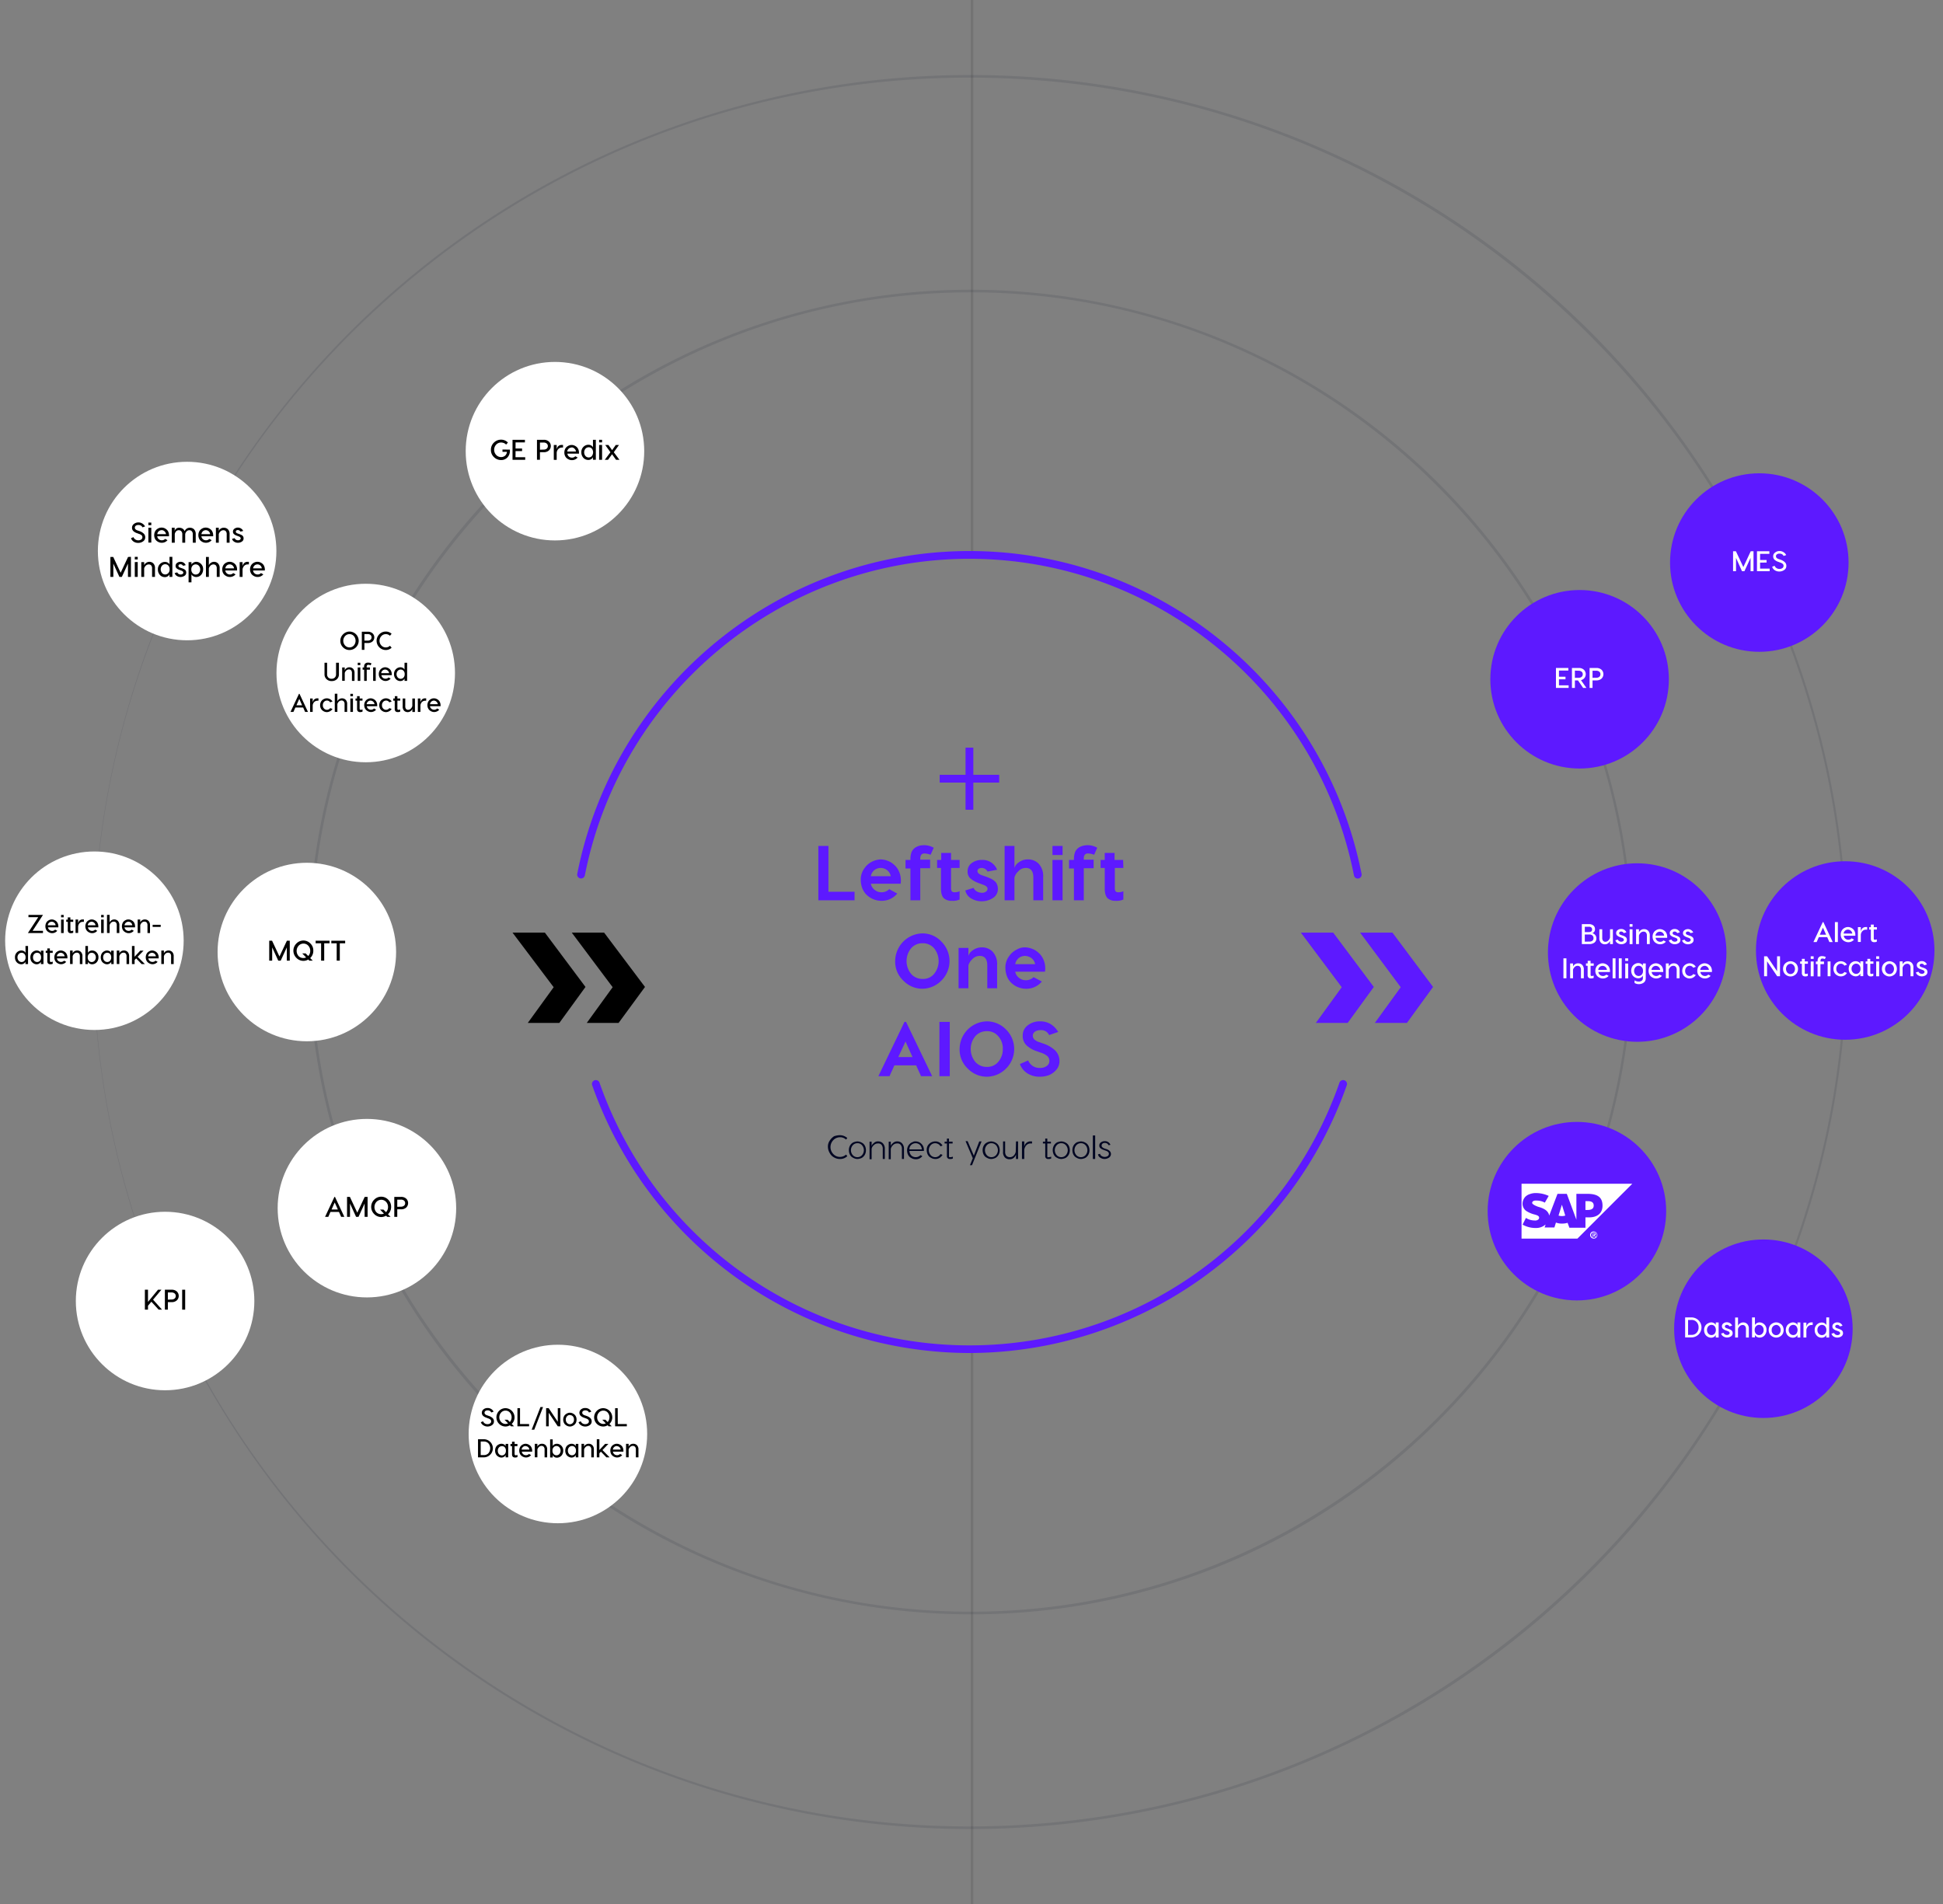 <?xml version="1.0" encoding="UTF-8"?> <svg xmlns="http://www.w3.org/2000/svg" id="Ebene_1" data-name="Ebene 1" viewBox="0 0 751 736"><rect x="0" y="0" width="751" height="736" fill="#808080" stroke="none"/><defs><style>.cls-1{fill:#010622;}.cls-2{fill:#5d19ff;}.cls-3,.cls-4{isolation:isolate;}.cls-3{opacity:0.1;}.cls-5{fill:#fff;}</style></defs><path class="cls-1" d="M324.6,438.8a4.36,4.36,0,0,1,2.9,1.1l-.5.6a3.24,3.24,0,0,0-2.4-.9,3.58,3.58,0,0,0-2.5,1.1,3.86,3.86,0,0,0,0,5.4,3.51,3.51,0,0,0,4.9.2l.5.6a3.91,3.91,0,0,1-2.9,1.1,4.28,4.28,0,0,1-2.2-.6,4,4,0,0,1-1.7-1.7,4.81,4.81,0,0,1-.7-2.4,4,4,0,0,1,.7-2.4,5.51,5.51,0,0,1,1.7-1.7A7.8,7.8,0,0,1,324.6,438.8Zm5.7,2.6a5.16,5.16,0,0,1,1.1-.2,4.25,4.25,0,0,1,1.1.2,6,6,0,0,1,1.1.6,3.13,3.13,0,0,1,.8,1.1,4,4,0,0,1,.3,1.5,3.65,3.65,0,0,1-.3,1.5,3.13,3.13,0,0,1-.8,1.1,2.38,2.38,0,0,1-1.1.6,4.25,4.25,0,0,1-1.1.2,3.59,3.59,0,0,1-1.1-.2,6,6,0,0,1-1.1-.6,3.13,3.13,0,0,1-.8-1.1,4,4,0,0,1-.3-1.5,3.65,3.65,0,0,1,.3-1.5,3.13,3.13,0,0,1,.8-1.1A3,3,0,0,1,330.3,441.4Zm1.1.5a2.34,2.34,0,0,0-1.7.7,2.9,2.9,0,0,0,0,4,2.41,2.41,0,0,0,3.4,0,2.9,2.9,0,0,0,0-4A2.19,2.19,0,0,0,331.4,441.9Zm8-.7a2.41,2.41,0,0,1,1.8.7,3,3,0,0,1,.8,2.2V448h-.8v-3.9a2.35,2.35,0,0,0-.5-1.6,1.62,1.62,0,0,0-1.4-.5,2.13,2.13,0,0,0-1.6.7,2.25,2.25,0,0,0-.8,1.4v4h-.8v-6.8h.8V443a1.94,1.94,0,0,1,.8-1.1A2.06,2.06,0,0,1,339.4,441.2Zm7.4,0a2.41,2.41,0,0,1,1.8.7,3,3,0,0,1,.8,2.2V448h-.8v-3.9a2.35,2.35,0,0,0-.5-1.6,1.62,1.62,0,0,0-1.4-.5,2.13,2.13,0,0,0-1.6.7,2.85,2.85,0,0,0-.8,1.4v4h-.8v-6.8h.8V443a1.94,1.94,0,0,1,.8-1.1A2.19,2.19,0,0,1,346.8,441.2Zm7.1,0a3.1,3.1,0,0,1,2.2.9,3.17,3.17,0,0,1,1,2.5v.3h-5.6a2.74,2.74,0,0,0,.8,1.8,2.45,2.45,0,0,0,1.6.6,2.56,2.56,0,0,0,1.9-.8l.7.4a3.09,3.09,0,0,1-2.6,1.2,3.59,3.59,0,0,1-1.1-.2,6,6,0,0,1-1.1-.6,3.13,3.13,0,0,1-.8-1.1,4,4,0,0,1-.3-1.5,3.65,3.65,0,0,1,.3-1.5,3.13,3.13,0,0,1,.8-1.1,2.66,2.66,0,0,1,1-.6A1.94,1.94,0,0,1,353.9,441.2Zm0,.7a2.45,2.45,0,0,0-1.6.6,2.2,2.2,0,0,0-.8,1.8h4.8a2.74,2.74,0,0,0-.8-1.8A2.45,2.45,0,0,0,353.9,441.9Zm7.6-.7a3.17,3.17,0,0,1,1.6.4,3.45,3.45,0,0,1,1.2,1.2l-.8.3a2,2,0,0,0-.9-.9,2.61,2.61,0,0,0-1.1-.3,2.34,2.34,0,0,0-1.7.7,2.9,2.9,0,0,0,0,4,2.34,2.34,0,0,0,1.7.7,2,2,0,0,0,1.1-.3,2,2,0,0,0,.9-.9l.8.3a3.45,3.45,0,0,1-1.2,1.2,2.93,2.93,0,0,1-1.6.4,3.59,3.59,0,0,1-1.1-.2,6,6,0,0,1-1.1-.6,3.13,3.13,0,0,1-.8-1.1,4,4,0,0,1-.3-1.5,3,3,0,0,1,1-2.5A3.52,3.52,0,0,1,361.5,441.2Zm5.9,6.1a2.92,2.92,0,0,0,.9-.2v.7a2,2,0,0,1-1.1.2,1.06,1.06,0,0,1-1.2-1.2V442h-.9v-.7h.9v-1.2h.8v1.2h1.4v.7h-1.4v4.8a.75.75,0,0,0,.1.5Zm11.1-6.1h.9l-3.7,9.2h-.8l1.1-2.7-2.8-6.6h.8l2.4,5.6Zm3.5.2a5.16,5.16,0,0,1,1.1-.2,4.25,4.25,0,0,1,1.1.2,6,6,0,0,1,1.1.6,3.13,3.13,0,0,1,.8,1.1,4,4,0,0,1,.3,1.5,3.65,3.65,0,0,1-.3,1.5,3.13,3.13,0,0,1-.8,1.1,2.38,2.38,0,0,1-1.1.6,3.12,3.12,0,0,1-2.2,0,6,6,0,0,1-1.1-.6,3.13,3.13,0,0,1-.8-1.1,4,4,0,0,1-.3-1.5,3.65,3.65,0,0,1,.3-1.5,3.13,3.13,0,0,1,.8-1.1A4.07,4.07,0,0,1,382,441.4Zm1.2.5a2.34,2.34,0,0,0-1.7.7,2.9,2.9,0,0,0,0,4,2.41,2.41,0,0,0,3.4,0,2.9,2.9,0,0,0,0-4A2.51,2.51,0,0,0,383.2,441.9Zm9.5-.7h.8V448h-.8v-1.7a2.8,2.8,0,0,1-.8,1.2,2.35,2.35,0,0,1-1.7.6,2.41,2.41,0,0,1-1.8-.7,2.92,2.92,0,0,1-.7-2.2v-4h.8v4a2.35,2.35,0,0,0,.5,1.6,1.9,1.9,0,0,0,1.3.5,2,2,0,0,0,1.5-.6,2.75,2.75,0,0,0,.8-1.5l.1-4Zm5.7,0h.5v.8h-.5a2.19,2.19,0,0,0-1.7.7,3,3,0,0,0-.8,1.8V448H395v-6.8h.9v2.1a2.24,2.24,0,0,1,.8-1.5A2.35,2.35,0,0,1,398.4,441.2Zm7,6.1a2.92,2.92,0,0,0,.9-.2v.7a2,2,0,0,1-1.1.2,1.06,1.06,0,0,1-1.2-1.2V442h-.9v-.7h.9v-1.2h.8v1.2h1.4v.7h-1.4v4.8a.75.75,0,0,0,.1.5C405,447.4,405.2,447.3,405.4,447.3Zm3.7-5.9a5.16,5.16,0,0,1,1.1-.2,4.25,4.25,0,0,1,1.1.2,6,6,0,0,1,1.1.6,3.13,3.13,0,0,1,.8,1.1,4,4,0,0,1,.3,1.5,3.65,3.65,0,0,1-.3,1.5,3.13,3.13,0,0,1-.8,1.1,2.38,2.38,0,0,1-1.1.6,4.25,4.25,0,0,1-1.1.2,3.59,3.59,0,0,1-1.1-.2,6,6,0,0,1-1.1-.6,3.13,3.13,0,0,1-.8-1.1,4,4,0,0,1-.3-1.5,3.65,3.65,0,0,1,.3-1.5,3.13,3.13,0,0,1,.8-1.1A2.38,2.38,0,0,1,409.1,441.4Zm1.1.5a2.34,2.34,0,0,0-1.7.7,2.9,2.9,0,0,0,0,4,2.41,2.41,0,0,0,3.4,0,2.9,2.9,0,0,0,0-4A2.34,2.34,0,0,0,410.2,441.9Zm6.5-.5a5.16,5.16,0,0,1,1.1-.2,4.25,4.25,0,0,1,1.1.2,6,6,0,0,1,1.1.6,3.13,3.13,0,0,1,.8,1.1,4,4,0,0,1,.3,1.5,3.65,3.65,0,0,1-.3,1.5,3.13,3.13,0,0,1-.8,1.1,2.38,2.38,0,0,1-1.1.6,3.12,3.12,0,0,1-2.2,0,6,6,0,0,1-1.1-.6,3.13,3.13,0,0,1-.8-1.1,4,4,0,0,1-.3-1.5,3.65,3.65,0,0,1,.3-1.5,3.13,3.13,0,0,1,.8-1.1A2.38,2.38,0,0,1,416.7,441.4Zm1.1.5a2.34,2.34,0,0,0-1.7.7,2.9,2.9,0,0,0,0,4,2.41,2.41,0,0,0,3.4,0,2.9,2.9,0,0,0,0-4A2.34,2.34,0,0,0,417.8,441.9Zm5.5-3V448h-.9v-9.1Zm5.2,3.8a1.55,1.55,0,0,0-1.5-.9,1.22,1.22,0,0,0-.9.3.91.91,0,0,0-.3.7.85.85,0,0,0,.2.6,2.77,2.77,0,0,0,.8.5l.6.2a3.47,3.47,0,0,1,1.5.8,1.66,1.66,0,0,1,.5,1.2,1.72,1.72,0,0,1-.8,1.4,3.37,3.37,0,0,1-1.7.5,3,3,0,0,1-1.6-.5,1.76,1.76,0,0,1-.9-1.3l.8-.2a1.27,1.27,0,0,0,.7.9,2.17,2.17,0,0,0,2.2,0,1.05,1.05,0,0,0,.5-.9.91.91,0,0,0-.3-.7,1.93,1.93,0,0,0-.9-.5l-.8-.3a3.75,3.75,0,0,1-1.3-.7,1.28,1.28,0,0,1-.4-1,1.43,1.43,0,0,1,.6-1.2,2.46,2.46,0,0,1,1.5-.5,2.3,2.3,0,0,1,2.2,1.4Z"></path><path class="cls-2" d="M320.2,344.7h10.1V348h-14V327h3.9Zm20.2-12.5a8,8,0,0,1,2.6.5,7.25,7.25,0,0,1,2.5,1.5,6.92,6.92,0,0,1,1.9,2.5,8.17,8.17,0,0,1,.8,3.5,6.15,6.15,0,0,1-.1,1.4H336.6a3.84,3.84,0,0,0,1.5,2.4,4,4,0,0,0,2.5.9,4.14,4.14,0,0,0,3.1-1.2l3.1,1.7a7.73,7.73,0,0,1-6.2,2.8,7.61,7.61,0,0,1-2.1-.3,8.11,8.11,0,0,1-4-2.5,7.28,7.28,0,0,1-1.3-2.3,9.29,9.29,0,0,1-.5-2.9,7.16,7.16,0,0,1,1.3-4.4,7.55,7.55,0,0,1,3-2.7A8.2,8.2,0,0,1,340.4,332.2Zm0,3.3a4.07,4.07,0,0,0-2.4.8,3.88,3.88,0,0,0-1.4,2.4h7.7a3.84,3.84,0,0,0-1.5-2.4A4.07,4.07,0,0,0,340.4,335.5Zm16.9-5.6c-1.1,0-1.6.7-1.6,2v.4h3.8v3.3h-3.8V348h-3.8V335.7H350v-3.3h1.9v-.5a7.22,7.22,0,0,1,.5-2.7,4.39,4.39,0,0,1,1.4-1.6,7.09,7.09,0,0,1,1.6-.7,8.81,8.81,0,0,1,1.7-.2,7.46,7.46,0,0,1,3.8,1l-1.2,2.7A7.92,7.92,0,0,0,357.3,329.9Zm13.6,5.6h-3.3v7.9c0,1,.4,1.5,1.3,1.5a4.48,4.48,0,0,0,2-.4v3.2a6.24,6.24,0,0,1-3,.5,4.45,4.45,0,0,1-3.1-1c-.7-.7-1.1-1.9-1.1-3.8v-7.9h-1.5v-3.1h1.6v-2.7h3.8v2.7h3.3v3.1Zm10.8,1.4a2.57,2.57,0,0,0-2.3-1.4,2,2,0,0,0-1.1.3,1.05,1.05,0,0,0-.5.9c0,.6.5,1.1,1.4,1.5l2,.7a18.32,18.32,0,0,1,1.7.7,6.55,6.55,0,0,1,1.3.8,3.34,3.34,0,0,1,1.1,1.3,4.88,4.88,0,0,1,.4,1.9,4,4,0,0,1-1.9,3.5,8,8,0,0,1-8.4.2,4.8,4.8,0,0,1-2.3-3.1l3.2-1a3,3,0,0,0,1.3,1.4,4.14,4.14,0,0,0,1.9.5,2.41,2.41,0,0,0,1.5-.4,1.36,1.36,0,0,0,.7-1.1c0-.7-.5-1.1-1.4-1.5l-1.9-.7a10.52,10.52,0,0,1-3.4-1.9,3.47,3.47,0,0,1-1-2.7,3.76,3.76,0,0,1,1.6-3.2,6.45,6.45,0,0,1,3.9-1.2,6,6,0,0,1,5.9,3.8Zm15.7-4.7a5.66,5.66,0,0,1,4.1,1.7,7,7,0,0,1,1.7,5.1v9h-3.8v-8.8c0-2.5-1-3.7-2.9-3.7a3.89,3.89,0,0,0-3,1.4,4.88,4.88,0,0,0-1.4,2.3V348h-3.8V327h3.8v8.5a3.87,3.87,0,0,1,1.6-2.1A5.67,5.67,0,0,1,397.4,332.2Zm13.3-5.2v3.5h-3.9V327Zm0,5.4V348h-3.9V332.4Zm9.8-2.5c-1.1,0-1.6.7-1.6,2v.4h3.8v3.3h-3.8V348h-3.8V335.7h-1.9v-3.3h1.9v-.5a7.22,7.22,0,0,1,.5-2.7,4.39,4.39,0,0,1,1.4-1.6,6.12,6.12,0,0,1,1.7-.7,8.75,8.75,0,0,1,1.6-.2,7.46,7.46,0,0,1,3.8,1l-1.2,2.7A6.87,6.87,0,0,0,420.5,329.9Zm13.7,5.6h-3.3v7.9c0,1,.4,1.5,1.3,1.5a4.48,4.48,0,0,0,2-.4v3.2a6.24,6.24,0,0,1-3,.5,4.45,4.45,0,0,1-3.1-1c-.7-.7-1.1-1.9-1.1-3.8v-7.9h-1.6v-3.1H427v-2.7h3.8v2.7h3.3l.1,3.1Zm-77.7,25.3a9.91,9.91,0,0,1,7.3,3.1,10.62,10.62,0,0,1,0,15.2,10.49,10.49,0,0,1-7.3,3.1,10.24,10.24,0,0,1-7.3-3.1,10,10,0,0,1-3.2-7.6,10.76,10.76,0,0,1,10.5-10.7Zm.1,3.8a5.76,5.76,0,0,0-4.4,1.9,7.84,7.84,0,0,0,0,10,5.76,5.76,0,0,0,4.4,1.9,5.48,5.48,0,0,0,4.4-1.9,7.84,7.84,0,0,0,0-10A5.76,5.76,0,0,0,356.6,364.6Zm23,1.6a5.66,5.66,0,0,1,4.1,1.7,7,7,0,0,1,1.7,5.1v9h-3.8v-8.8c0-2.5-1-3.7-2.9-3.7a3.89,3.89,0,0,0-3,1.4,4.88,4.88,0,0,0-1.4,2.3V382h-3.8V366.4h3.8v3.1a3.87,3.87,0,0,1,1.6-2.1A5.86,5.86,0,0,1,379.6,366.2Zm16.6,0a8,8,0,0,1,2.6.5,7.25,7.25,0,0,1,2.5,1.5,6.92,6.92,0,0,1,1.9,2.5,8.17,8.17,0,0,1,.8,3.5,6.15,6.15,0,0,1-.1,1.4H392.4a3.84,3.84,0,0,0,1.5,2.4,4,4,0,0,0,2.5.9,4.14,4.14,0,0,0,3.1-1.2l3.2,1.7a7.73,7.73,0,0,1-6.2,2.8,7.61,7.61,0,0,1-2.1-.3,8.11,8.11,0,0,1-4-2.5,7.28,7.28,0,0,1-1.3-2.3,9.29,9.29,0,0,1-.5-2.9,7.16,7.16,0,0,1,1.3-4.4,7.55,7.55,0,0,1,3-2.7A6,6,0,0,1,396.2,366.2Zm0,3.3a4.07,4.07,0,0,0-2.4.8,3.88,3.88,0,0,0-1.4,2.4h7.7a3.84,3.84,0,0,0-1.5-2.4A4.58,4.58,0,0,0,396.2,369.5ZM356,416l-1.9-4.2h-8.4l-1.9,4.2h-4.3l10.1-21h.6l10.1,21Zm-8.8-7.4h5.5l-2.7-6ZM367.1,395v21h-4V395Zm14.3-.2a10.29,10.29,0,0,1,7.4,3.1,10.62,10.62,0,0,1,0,15.2,10.54,10.54,0,0,1-7.4,3.1,10.24,10.24,0,0,1-7.3-3.1,10,10,0,0,1-3.2-7.6,10.76,10.76,0,0,1,10.5-10.7Zm0,3.8a5.76,5.76,0,0,0-4.4,1.9,7.84,7.84,0,0,0,0,10,5.76,5.76,0,0,0,4.4,1.9,5.48,5.48,0,0,0,4.4-1.9,7.43,7.43,0,0,0,1.8-5,7,7,0,0,0-1.8-5A5.48,5.48,0,0,0,381.4,398.6Zm20.6-3.8a7.5,7.5,0,0,1,4.3,1.2,8.24,8.24,0,0,1,2.7,2.9l-3.5,1.2a3.33,3.33,0,0,0-3.4-1.9,3.7,3.7,0,0,0-2.1.6,1.9,1.9,0,0,0-.8,1.5,2,2,0,0,0,.6,1.5,5.06,5.06,0,0,0,2.1,1.1l1.1.4a12.4,12.4,0,0,1,4.9,2.8,5.76,5.76,0,0,1,1.6,4,5,5,0,0,1-1.2,3.4,7.46,7.46,0,0,1-2.9,2.1,9.74,9.74,0,0,1-3.4.6,8.76,8.76,0,0,1-4.9-1.3,7.31,7.31,0,0,1-2.9-3.6l3.2-1.4a4.82,4.82,0,0,0,1.7,2.1,4.7,4.7,0,0,0,2.9.8,4.09,4.09,0,0,0,2.5-.7,2.31,2.31,0,0,0,1.1-2,2.56,2.56,0,0,0-.8-1.9,7.9,7.9,0,0,0-2.8-1.4l-1.1-.4a10.56,10.56,0,0,1-4.2-2.4,5,5,0,0,1-1.4-3.8,4.74,4.74,0,0,1,2-3.9A7.35,7.35,0,0,1,402,394.8Z"></path><g class="cls-3"><path class="cls-1" d="M374.7,707A339,339,0,1,1,614.75,128.31,339,339,0,0,1,374.7,707Zm0-677C188.05,30,36.2,181.63,36.2,368S188.05,706,374.7,706,713.2,554.37,713.2,368,561.35,30,374.7,30Z"></path></g><g class="cls-3"><rect x="375.2" width="1" height="213"></rect></g><g class="cls-3"><rect x="375.2" y="523" width="1" height="213"></rect></g><g class="cls-3"><path class="cls-1" d="M375.2,624a256,256,0,1,1,181-75A254.33,254.33,0,0,1,375.2,624Zm0-511c-140.61,0-255,114.39-255,255s114.39,255,255,255,255-114.39,255-255S515.81,113,375.2,113Z"></path></g><rect class="cls-2" x="373.2" y="289" width="3" height="24"></rect><rect class="cls-2" x="363.2" y="299.5" width="23" height="3"></rect><polygon points="214 381.6 204 395.4 216.2 395.4 226.3 381.5 210.6 360.5 198.1 360.5 214 381.6"></polygon><polygon points="233.5 360.5 221 360.5 236.8 381.6 226.8 395.4 239.1 395.4 249.3 381.5 233.5 360.5"></polygon><polygon class="cls-2" points="518.6 381.6 508.6 395.4 520.9 395.4 531 381.5 515.3 360.5 502.8 360.5 518.6 381.6"></polygon><polygon class="cls-2" points="538.2 360.5 525.7 360.5 541.4 381.6 531.4 395.4 543.8 395.4 553.9 381.5 538.2 360.5"></polygon><path class="cls-2" d="M374.7,523A154.88,154.88,0,0,1,228.89,419.5a1.5,1.5,0,1,1,2.83-1,151.46,151.46,0,0,0,286,0,1.5,1.5,0,1,1,2.83,1A154.9,154.9,0,0,1,374.7,523Z"></path><path class="cls-2" d="M524.8,339.6a1.51,1.51,0,0,1-1.47-1.21C509.35,267.47,446.84,216,374.7,216S240.06,267.43,226.07,338.29a1.5,1.5,0,1,1-2.94-.58C237.4,265.45,301.14,213,374.7,213S512,265.49,526.27,337.81a1.5,1.5,0,0,1-1.18,1.76A1.43,1.43,0,0,1,524.8,339.6Z"></path><circle class="cls-2" cx="681.58" cy="513.61" r="34.5"></circle><g class="cls-4"><path class="cls-5" d="M653.79,509.24a3.86,3.86,0,1,1,0,7.72h-2.46v-7.72Zm0,6.75a2.58,2.58,0,0,0,2-.82,3,3,0,0,0,.74-2.08,3,3,0,0,0-.74-2.06,2.58,2.58,0,0,0-2-.82h-1.32V516Z"></path><path class="cls-5" d="M661.36,511.16a2.17,2.17,0,0,1,1.15.3,1.39,1.39,0,0,1,.66.73v-1h1.11V517h-1.11v-1a1.6,1.6,0,0,1-.67.76,2,2,0,0,1-1.14.32,2.56,2.56,0,0,1-.93-.18,3.31,3.31,0,0,1-.87-.54,2.54,2.54,0,0,1-.65-.92,3.38,3.38,0,0,1-.25-1.3,3.28,3.28,0,0,1,.25-1.28,2.5,2.5,0,0,1,.65-.93,3,3,0,0,1,.87-.53A2.38,2.38,0,0,1,661.36,511.16Zm1.35,1.46a1.63,1.63,0,0,0-1.18-.5,1.7,1.7,0,0,0-1.22.53,2.23,2.23,0,0,0,0,2.89,1.69,1.69,0,0,0,1.22.52,1.59,1.59,0,0,0,1.18-.5,2.41,2.41,0,0,0,0-2.94Z"></path><path class="cls-5" d="M668.47,512.72a1.12,1.12,0,0,0-1-.61.88.88,0,0,0-.55.17.54.54,0,0,0-.22.44.57.57,0,0,0,.15.4,1.34,1.34,0,0,0,.53.3l.65.23c.27.1.48.18.65.26a2.45,2.45,0,0,1,.5.3,1.13,1.13,0,0,1,.39.48,1.53,1.53,0,0,1,.13.66,1.41,1.41,0,0,1-.68,1.23,2.76,2.76,0,0,1-2.94,0,1.81,1.81,0,0,1-.83-1.11l.95-.27a1.19,1.19,0,0,0,.52.61,1.6,1.6,0,0,0,.8.22,1.2,1.2,0,0,0,.7-.21.6.6,0,0,0,.31-.53c0-.34-.25-.6-.76-.77l-.67-.26a3.05,3.05,0,0,1-1.18-.65,1.23,1.23,0,0,1-.37-.93,1.37,1.37,0,0,1,.56-1.13,2.26,2.26,0,0,1,3.39.86Z"></path><path class="cls-5" d="M673.78,511.17a2.17,2.17,0,0,1,1.54.61,2.49,2.49,0,0,1,.63,1.86V517h-1.11v-3.27a1.7,1.7,0,0,0-.35-1.18,1.21,1.21,0,0,0-.94-.38,1.61,1.61,0,0,0-1.19.52,2.11,2.11,0,0,0-.59,1V517h-1.11v-7.72h1.11v3.27a1.56,1.56,0,0,1,.62-.87A2.12,2.12,0,0,1,673.78,511.17Z"></path><path class="cls-5" d="M680.07,511.16a2.7,2.7,0,0,1,1.87.78,2.81,2.81,0,0,1,.84,2.15,3,3,0,0,1-.43,1.64,2.66,2.66,0,0,1-1,1,2.77,2.77,0,0,1-1.25.3,2,2,0,0,1-1.13-.32,1.63,1.63,0,0,1-.66-.76v1h-1.12v-7.72h1.12v3a1.39,1.39,0,0,1,.65-.72A2.07,2.07,0,0,1,680.07,511.16Zm-1.34,4.41a1.62,1.62,0,0,0,1.19.51,1.68,1.68,0,0,0,1.21-.53,2,2,0,0,0,.54-1.46,1.92,1.92,0,0,0-.54-1.44,1.71,1.71,0,0,0-1.21-.52,1.65,1.65,0,0,0-1.19.5,2,2,0,0,0-.51,1.46A2,2,0,0,0,678.73,515.57Z"></path><path class="cls-5" d="M686.52,511.16a2.55,2.55,0,0,1,1,.19,3.28,3.28,0,0,1,.92.53,2.57,2.57,0,0,1,.7.93,3.24,3.24,0,0,1,0,2.59,2.53,2.53,0,0,1-.7.92,3.13,3.13,0,0,1-.91.53,2.8,2.8,0,0,1-1,.18,2.72,2.72,0,0,1-1-.18,3.18,3.18,0,0,1-.92-.53,2.55,2.55,0,0,1-.71-.92,3.24,3.24,0,0,1,0-2.59,2.59,2.59,0,0,1,.71-.93,3.43,3.43,0,0,1,.92-.53A2.53,2.53,0,0,1,686.52,511.16Zm0,1a1.73,1.73,0,0,0-1.21.52,1.94,1.94,0,0,0-.53,1.46,1.92,1.92,0,0,0,.53,1.45,1.71,1.71,0,0,0,1.21.51,1.67,1.67,0,0,0,1.19-.51,1.92,1.92,0,0,0,.54-1.45,2,2,0,0,0-.54-1.46A1.68,1.68,0,0,0,686.52,512.12Z"></path><path class="cls-5" d="M692.94,511.16a2.19,2.19,0,0,1,1.15.3,1.39,1.39,0,0,1,.66.73v-1h1.11V517h-1.11v-1a1.65,1.65,0,0,1-.67.76,2,2,0,0,1-1.14.32,2.57,2.57,0,0,1-.94-.18,3.43,3.43,0,0,1-.86-.54,2.54,2.54,0,0,1-.65-.92,3.21,3.21,0,0,1-.25-1.3,3.11,3.11,0,0,1,.25-1.28,2.5,2.5,0,0,1,.65-.93,3.13,3.13,0,0,1,.86-.53A2.39,2.39,0,0,1,692.94,511.16Zm1.35,1.46a1.63,1.63,0,0,0-1.18-.5,1.7,1.7,0,0,0-1.22.53,2.2,2.2,0,0,0,0,2.89,1.69,1.69,0,0,0,1.22.52,1.59,1.59,0,0,0,1.18-.5,2.41,2.41,0,0,0,0-2.94Z"></path><path class="cls-5" d="M700.18,511.17a2.07,2.07,0,0,1,.46,0v1l-.47,0a1.88,1.88,0,0,0-1.33.54,2.3,2.3,0,0,0-.65,1.44V517h-1.12v-5.73h1.12V513a2.17,2.17,0,0,1,.61-1.31A1.84,1.84,0,0,1,700.18,511.17Z"></path><path class="cls-5" d="M705.89,509.24H707V517h-1.11v-1a1.63,1.63,0,0,1-.66.76,2,2,0,0,1-1.14.32,2.77,2.77,0,0,1-1.25-.3,2.73,2.73,0,0,1-1-1,3,3,0,0,1-.43-1.64,2.81,2.81,0,0,1,.84-2.15,2.71,2.71,0,0,1,1.87-.78,2.11,2.11,0,0,1,1.15.31,1.48,1.48,0,0,1,.65.72ZM703,515.55a1.68,1.68,0,0,0,1.22.53,1.64,1.64,0,0,0,1.19-.51,2,2,0,0,0,.5-1.48,2,2,0,0,0-.5-1.46,1.67,1.67,0,0,0-1.19-.5,1.71,1.71,0,0,0-1.22.52,1.92,1.92,0,0,0-.54,1.44A2,2,0,0,0,703,515.55Z"></path><path class="cls-5" d="M711.13,512.72a1.1,1.1,0,0,0-1-.61.89.89,0,0,0-.56.17.54.54,0,0,0-.21.44.61.61,0,0,0,.14.4,1.34,1.34,0,0,0,.53.3l.65.23c.27.1.49.18.65.26a2.8,2.8,0,0,1,.51.3,1.29,1.29,0,0,1,.39.48,1.69,1.69,0,0,1,.12.66,1.4,1.4,0,0,1-.67,1.23,2.71,2.71,0,0,1-1.52.45,2.64,2.64,0,0,1-1.43-.4,1.85,1.85,0,0,1-.83-1.11l1-.27a1.24,1.24,0,0,0,.52.61,1.6,1.6,0,0,0,.8.22,1.26,1.26,0,0,0,.71-.21.61.61,0,0,0,.3-.53c0-.34-.25-.6-.76-.77l-.67-.26a3.05,3.05,0,0,1-1.18-.65,1.23,1.23,0,0,1-.37-.93,1.39,1.39,0,0,1,.56-1.13,2.14,2.14,0,0,1,1.34-.44,2.1,2.1,0,0,1,2,1.3Z"></path></g><circle class="cls-2" cx="680" cy="217.45" r="34.5"></circle><g class="cls-4"><path class="cls-5" d="M677.76,213.08v7.71h-1.14v-5.14l-2.37,5.14h-.94L671,215.66v5.13h-1.14v-7.71h1.1l2.87,6.11,2.86-6.11Z"></path><path class="cls-5" d="M680.3,219.79H684v1h-4.9v-7.71h4.79v1H680.3v2.38h2.52v1H680.3Z"></path><path class="cls-5" d="M687.8,213a2.73,2.73,0,0,1,1.59.46,2.61,2.61,0,0,1,1,1.1l-1,.34a1.54,1.54,0,0,0-.58-.66,1.85,1.85,0,0,0-1-.24,1.6,1.6,0,0,0-1,.27.84.84,0,0,0-.37.72.94.94,0,0,0,.26.67,2.09,2.09,0,0,0,.85.46l.62.21a4.34,4.34,0,0,1,1.71,1,1.92,1.92,0,0,1,.57,1.41,1.85,1.85,0,0,1-.83,1.59,3.19,3.19,0,0,1-1.88.58,3.1,3.1,0,0,1-1.78-.5,2.6,2.6,0,0,1-1-1.31l.95-.41a1.81,1.81,0,0,0,.7.88,2.05,2.05,0,0,0,1.18.35,1.93,1.93,0,0,0,1.11-.31,1,1,0,0,0,.47-.87,1,1,0,0,0-.34-.81,3.37,3.37,0,0,0-1.08-.53l-.64-.24a3.89,3.89,0,0,1-1.45-.82,1.78,1.78,0,0,1-.5-1.31,1.7,1.7,0,0,1,.71-1.42A2.64,2.64,0,0,1,687.8,213Z"></path></g><circle class="cls-2" cx="610.54" cy="262.57" r="34.5"></circle><g class="cls-4"><path class="cls-5" d="M602.56,264.91h3.74v1h-4.9V258.2h4.79v1h-3.63v2.38h2.53v1h-2.53Z"></path><path class="cls-5" d="M613.17,265.91h-1.26l-2-2.91h-1.19v2.91h-1.14V258.2h2.6a2.88,2.88,0,0,1,2,.67,2.4,2.4,0,0,1,.24,3.2,2.49,2.49,0,0,1-1.35.84Zm-4.46-6.7V262h1.39a1.91,1.91,0,0,0,1.22-.36,1.26,1.26,0,0,0,.44-1,1.22,1.22,0,0,0-.44-1,1.85,1.85,0,0,0-1.22-.37Z"></path><path class="cls-5" d="M617,258.2a2.88,2.88,0,0,1,2,.67,2.39,2.39,0,0,1,0,3.46,2.88,2.88,0,0,1-2,.67h-1.46v2.91h-1.14V258.2Zm-.07,3.79a1.91,1.91,0,0,0,1.22-.36,1.26,1.26,0,0,0,.44-1,1.22,1.22,0,0,0-.44-1,1.85,1.85,0,0,0-1.22-.37h-1.39V262Z"></path></g><circle class="cls-2" cx="632.8" cy="368.2" r="34.5"></circle><g class="cls-4"><path class="cls-5" d="M615.47,360.69a2.51,2.51,0,0,1,1.17.8,2,2,0,0,1,.38,1.18,2,2,0,0,1-.73,1.67,3.3,3.3,0,0,1-2.1.59h-2.78v-7.71h2.72a2.63,2.63,0,0,1,1.72.51,1.78,1.78,0,0,1,.63,1.47A1.47,1.47,0,0,1,615.47,360.69Zm-2.92-.4h1.58c.83,0,1.24-.34,1.24-1a1,1,0,0,0-.32-.79,1.38,1.38,0,0,0-.92-.27h-1.58Zm1.74,3.67a1.8,1.8,0,0,0,1.22-.35,1.25,1.25,0,0,0,.4-1,1.29,1.29,0,0,0-.41-1,1.71,1.71,0,0,0-1.21-.39h-1.74V364Z"></path><path class="cls-5" d="M622.3,359.2h1.11v5.73H622.3v-1.31a1.89,1.89,0,0,1-.64.92,2,2,0,0,1-1.33.47,2.11,2.11,0,0,1-1.54-.6,2.46,2.46,0,0,1-.61-1.85V359.2h1.11v3.32a1.7,1.7,0,0,0,.33,1.15,1.12,1.12,0,0,0,.88.37,1.56,1.56,0,0,0,1.18-.54,2.23,2.23,0,0,0,.62-1.11Z"></path><path class="cls-5" d="M627.6,360.69a1.13,1.13,0,0,0-1-.61.89.89,0,0,0-.56.17.55.55,0,0,0-.21.44.59.59,0,0,0,.14.41,1.34,1.34,0,0,0,.53.3l.65.23c.27.09.49.18.65.25a2.45,2.45,0,0,1,.5.3,1.13,1.13,0,0,1,.39.48,1.53,1.53,0,0,1,.13.66,1.39,1.39,0,0,1-.68,1.24,2.73,2.73,0,0,1-2.94,0,1.85,1.85,0,0,1-.83-1.1l.95-.28a1.19,1.19,0,0,0,.52.61,1.51,1.51,0,0,0,.8.22,1.27,1.27,0,0,0,.7-.2.62.62,0,0,0,.31-.54c0-.33-.25-.59-.76-.77l-.67-.25a3.19,3.19,0,0,1-1.18-.65,1.25,1.25,0,0,1-.37-.94,1.35,1.35,0,0,1,.56-1.12,2.06,2.06,0,0,1,1.34-.44,2.08,2.08,0,0,1,2.05,1.3Z"></path><path class="cls-5" d="M631,357.22v1h-1.13v-1Zm0,2v5.73h-1.13V359.2Z"></path><path class="cls-5" d="M635.49,359.15a2.14,2.14,0,0,1,1.54.61,2.49,2.49,0,0,1,.63,1.86v3.31h-1.11v-3.27a1.7,1.7,0,0,0-.35-1.18,1.22,1.22,0,0,0-.94-.37,1.58,1.58,0,0,0-1.19.52,2.11,2.11,0,0,0-.59,1v3.29h-1.11V359.2h1.11v1.28a1.58,1.58,0,0,1,.62-.86A2.07,2.07,0,0,1,635.49,359.15Z"></path><path class="cls-5" d="M641.54,359.14a2.8,2.8,0,0,1,1,.18,3.47,3.47,0,0,1,.9.54,2.44,2.44,0,0,1,.68.93,3,3,0,0,1,.27,1.29,1.87,1.87,0,0,1,0,.42h-4.46a1.66,1.66,0,0,0,.6,1.13,1.75,1.75,0,0,0,1.11.41,1.7,1.7,0,0,0,1.34-.54l.91.5a2.84,2.84,0,0,1-2.25,1,2.72,2.72,0,0,1-1-.18,3.43,3.43,0,0,1-.92-.53,2.48,2.48,0,0,1-.7-.93,3,3,0,0,1-.27-1.29,3,3,0,0,1,.26-1.29,2.57,2.57,0,0,1,.69-.93,3.37,3.37,0,0,1,.91-.54A2.77,2.77,0,0,1,641.54,359.14Zm0,1a1.71,1.71,0,0,0-1.09.39,1.76,1.76,0,0,0-.59,1.14h3.36a1.69,1.69,0,0,0-1.68-1.53Z"></path><path class="cls-5" d="M648.27,360.69a1.13,1.13,0,0,0-1-.61.89.89,0,0,0-.56.17.55.55,0,0,0-.21.44.59.59,0,0,0,.14.41,1.34,1.34,0,0,0,.53.3l.65.23c.27.09.49.18.65.25a2.45,2.45,0,0,1,.5.3,1.13,1.13,0,0,1,.39.48,1.53,1.53,0,0,1,.13.66,1.39,1.39,0,0,1-.68,1.24,2.73,2.73,0,0,1-2.94,0,1.82,1.82,0,0,1-.83-1.1l1-.28a1.19,1.19,0,0,0,.52.61,1.51,1.51,0,0,0,.8.22,1.27,1.27,0,0,0,.7-.2.62.62,0,0,0,.31-.54c0-.33-.25-.59-.76-.77l-.67-.25a3.19,3.19,0,0,1-1.18-.65,1.25,1.25,0,0,1-.37-.94,1.35,1.35,0,0,1,.56-1.12,2.06,2.06,0,0,1,1.34-.44,2.08,2.08,0,0,1,2,1.3Z"></path><path class="cls-5" d="M653.38,360.69a1.12,1.12,0,0,0-1-.61.89.89,0,0,0-.56.17.55.55,0,0,0-.21.44.64.64,0,0,0,.14.41,1.34,1.34,0,0,0,.53.3l.65.23c.27.09.49.18.65.25a2.8,2.8,0,0,1,.51.3,1.29,1.29,0,0,1,.39.48,1.69,1.69,0,0,1,.12.66,1.41,1.41,0,0,1-.67,1.24,2.71,2.71,0,0,1-1.52.45,2.65,2.65,0,0,1-1.43-.41,1.85,1.85,0,0,1-.83-1.1l1-.28a1.24,1.24,0,0,0,.52.61,1.53,1.53,0,0,0,.8.22,1.31,1.31,0,0,0,.71-.2.65.65,0,0,0,.31-.54c0-.33-.26-.59-.77-.77l-.67-.25a3.27,3.27,0,0,1-1.18-.65,1.25,1.25,0,0,1-.37-.94,1.37,1.37,0,0,1,.56-1.12,2.27,2.27,0,0,1,3.4.86Z"></path><path class="cls-5" d="M605.45,370.44v7.71h-1.16v-7.71Z"></path><path class="cls-5" d="M610,372.37a2.14,2.14,0,0,1,1.54.61,2.49,2.49,0,0,1,.63,1.86v3.31h-1.11v-3.27a1.71,1.71,0,0,0-.35-1.18,1.22,1.22,0,0,0-.94-.37,1.56,1.56,0,0,0-1.19.52,2.11,2.11,0,0,0-.59,1v3.29h-1.11v-5.73H608v1.28a1.58,1.58,0,0,1,.62-.86A2.12,2.12,0,0,1,610,372.37Z"></path><path class="cls-5" d="M615.23,377.26a2,2,0,0,0,.75-.16V378a2.28,2.28,0,0,1-1,.2,1.37,1.37,0,0,1-1-.31,1.47,1.47,0,0,1-.34-1.13v-3.44H613v-.92h.67v-1h1.11v1H616v.92h-1.21v3.38C614.77,377.08,614.92,377.26,615.23,377.26Z"></path><path class="cls-5" d="M619.42,372.36a2.6,2.6,0,0,1,1,.19,3.18,3.18,0,0,1,.9.53,2.44,2.44,0,0,1,.68.93,3,3,0,0,1,.27,1.29,2.77,2.77,0,0,1,0,.42h-4.47a1.66,1.66,0,0,0,.6,1.13,1.77,1.77,0,0,0,1.11.41,1.74,1.74,0,0,0,1.35-.54l.9.5a2.84,2.84,0,0,1-2.25,1,2.8,2.8,0,0,1-1-.18,3.43,3.43,0,0,1-.92-.53,2.48,2.48,0,0,1-.7-.93,3,3,0,0,1-.27-1.29,3.2,3.2,0,0,1,.26-1.29,2.57,2.57,0,0,1,.69-.93,3.23,3.23,0,0,1,.91-.53A2.58,2.58,0,0,1,619.42,372.36Zm0,1a1.71,1.71,0,0,0-1.09.39,1.76,1.76,0,0,0-.59,1.14h3.36a1.69,1.69,0,0,0-1.68-1.53Z"></path><path class="cls-5" d="M624.43,370.44v7.71H623.3v-7.71Z"></path><path class="cls-5" d="M626.82,370.44v7.71h-1.13v-7.71Z"></path><path class="cls-5" d="M629.31,370.44v1h-1.13v-1Zm0,2v5.73h-1.13v-5.73Z"></path><path class="cls-5" d="M635,372.42h1.11v5.73a2.17,2.17,0,0,1-.26,1.07,1.81,1.81,0,0,1-.67.7,3.21,3.21,0,0,1-.83.37,3.17,3.17,0,0,1-.85.12,3,3,0,0,1-1.72-.46v-1a2.91,2.91,0,0,0,1.72.47,1.65,1.65,0,0,0,1.08-.35,1.19,1.19,0,0,0,.42-1v-1a1.65,1.65,0,0,1-.67.76,2.08,2.08,0,0,1-1.14.32,2.39,2.39,0,0,1-.94-.19,3,3,0,0,1-.86-.53,2.39,2.39,0,0,1-.65-.93,3.43,3.43,0,0,1,0-2.57,2.39,2.39,0,0,1,.65-.93,3,3,0,0,1,.86-.53,2.39,2.39,0,0,1,.94-.19,2.19,2.19,0,0,1,1.15.3,1.46,1.46,0,0,1,.66.72Zm-2.86,4.32a1.67,1.67,0,0,0,1.21.52,1.63,1.63,0,0,0,1.19-.5,2,2,0,0,0,.5-1.47,2,2,0,0,0-.5-1.48,1.62,1.62,0,0,0-1.19-.49,1.64,1.64,0,0,0-1.21.53,2.2,2.2,0,0,0,0,2.89Z"></path><path class="cls-5" d="M640,372.36a2.6,2.6,0,0,1,1,.19,3.18,3.18,0,0,1,.9.53,2.44,2.44,0,0,1,.68.93,3,3,0,0,1,.27,1.29,1.87,1.87,0,0,1,0,.42h-4.46a1.66,1.66,0,0,0,.6,1.13,1.75,1.75,0,0,0,1.11.41,1.7,1.7,0,0,0,1.34-.54l.91.5a2.84,2.84,0,0,1-2.25,1,2.72,2.72,0,0,1-1-.18,3.43,3.43,0,0,1-.92-.53,2.48,2.48,0,0,1-.7-.93,3,3,0,0,1-.27-1.29,3,3,0,0,1,.26-1.29,2.57,2.57,0,0,1,.69-.93,3.1,3.1,0,0,1,.91-.53A2.54,2.54,0,0,1,640,372.36Zm0,1a1.71,1.71,0,0,0-1.09.39,1.76,1.76,0,0,0-.59,1.14h3.36a1.69,1.69,0,0,0-1.68-1.53Z"></path><path class="cls-5" d="M647,372.37a2.1,2.1,0,0,1,1.53.61,2.45,2.45,0,0,1,.64,1.86v3.31h-1.11v-3.27a1.71,1.71,0,0,0-.35-1.18,1.22,1.22,0,0,0-.94-.37,1.56,1.56,0,0,0-1.19.52,2.11,2.11,0,0,0-.59,1v3.29h-1.11v-5.73H645v1.28a1.52,1.52,0,0,1,.62-.86A2.11,2.11,0,0,1,647,372.37Z"></path><path class="cls-5" d="M653.06,372.36a2.73,2.73,0,0,1,1.33.35,2.68,2.68,0,0,1,1.06,1l-1,.36a1.55,1.55,0,0,0-1.39-.75,1.62,1.62,0,0,0-1.2.53,2.23,2.23,0,0,0,0,2.89,1.65,1.65,0,0,0,1.2.52,1.73,1.73,0,0,0,.79-.19,1.38,1.38,0,0,0,.6-.55l1,.36a2.68,2.68,0,0,1-1.06,1,2.68,2.68,0,0,1-2.29.17,3.43,3.43,0,0,1-.92-.53,2.59,2.59,0,0,1-.7-.93,3.13,3.13,0,0,1-.26-1.29,3.21,3.21,0,0,1,.26-1.3,2.59,2.59,0,0,1,.7-.93,3.43,3.43,0,0,1,.92-.53A2.72,2.72,0,0,1,653.06,372.36Z"></path><path class="cls-5" d="M658.84,372.36a2.53,2.53,0,0,1,1,.19,3,3,0,0,1,.9.53,2.57,2.57,0,0,1,.69.93,3.2,3.2,0,0,1,.26,1.29,2.77,2.77,0,0,1,0,.42h-4.46a1.66,1.66,0,0,0,.6,1.13,1.75,1.75,0,0,0,1.1.41,1.71,1.71,0,0,0,1.35-.54l.9.5a2.84,2.84,0,0,1-2.25,1,2.71,2.71,0,0,1-1-.18,3.28,3.28,0,0,1-.92-.53,2.5,2.5,0,0,1-.71-.93,3,3,0,0,1-.27-1.29,3.2,3.2,0,0,1,.26-1.29,2.57,2.57,0,0,1,.69-.93,3.38,3.38,0,0,1,.91-.53A2.61,2.61,0,0,1,658.84,372.36Zm0,1a1.67,1.67,0,0,0-1.67,1.53h3.36a1.78,1.78,0,0,0-.61-1.14A1.71,1.71,0,0,0,658.84,373.33Z"></path></g><circle class="cls-2" cx="713.2" cy="367.41" r="34.5"></circle><g class="cls-4"><path class="cls-5" d="M707.08,364.14l-.83-1.89H703l-.83,1.89h-1.25l3.61-7.71h.23l3.61,7.71Zm-3.7-2.83h2.44l-1.23-2.73Z"></path><path class="cls-5" d="M710.36,356.43v7.71h-1.14v-7.71Z"></path><path class="cls-5" d="M714.26,358.34a2.6,2.6,0,0,1,1,.19,3.18,3.18,0,0,1,.9.53,2.56,2.56,0,0,1,.68.94,3,3,0,0,1,.27,1.28,1.87,1.87,0,0,1,0,.42h-4.46a1.64,1.64,0,0,0,.6,1.13,1.81,1.81,0,0,0,2.45-.12l.91.49a2.82,2.82,0,0,1-2.25,1,2.73,2.73,0,0,1-1-.19,3.18,3.18,0,0,1-.92-.53,2.53,2.53,0,0,1-.7-.92,3.05,3.05,0,0,1-.27-1.3,3,3,0,0,1,.26-1.28,2.7,2.7,0,0,1,.69-.94,3.1,3.1,0,0,1,.91-.53A2.54,2.54,0,0,1,714.26,358.34Zm0,1a1.67,1.67,0,0,0-1.09.4,1.71,1.71,0,0,0-.59,1.13h3.36a1.71,1.71,0,0,0-1.68-1.53Z"></path><path class="cls-5" d="M721.22,358.35a2.07,2.07,0,0,1,.46,0v1l-.47,0a1.88,1.88,0,0,0-1.33.54,2.3,2.3,0,0,0-.65,1.44v2.77h-1.12v-5.73h1.12v1.78a2.17,2.17,0,0,1,.61-1.31A1.84,1.84,0,0,1,721.22,358.35Z"></path><path class="cls-5" d="M724.67,363.25a2,2,0,0,0,.75-.17V364a2.37,2.37,0,0,1-1,.19,1.41,1.41,0,0,1-.95-.3,1.51,1.51,0,0,1-.35-1.14v-3.44h-.66v-.91h.66v-1h1.12v1h1.21v.91h-1.21v3.39C724.21,363.07,724.36,363.25,724.67,363.25Z"></path><path class="cls-5" d="M688,369.65v7.71h-1.09L683,371.59v5.77h-1.15v-7.71H683l3.87,5.77v-5.77Z"></path><path class="cls-5" d="M692.06,371.56a2.72,2.72,0,0,1,1,.19,3.18,3.18,0,0,1,.92.54,2.48,2.48,0,0,1,.7.93,3,3,0,0,1,.27,1.29,3,3,0,0,1-.27,1.29,2.57,2.57,0,0,1-.7.93,3.49,3.49,0,0,1-.91.53,2.72,2.72,0,0,1-1,.18,2.8,2.8,0,0,1-1-.18,3.72,3.72,0,0,1-.92-.53,2.57,2.57,0,0,1-.7-.93,3,3,0,0,1-.27-1.29,3,3,0,0,1,.27-1.29,2.48,2.48,0,0,1,.7-.93,3.47,3.47,0,0,1,.92-.54A2.82,2.82,0,0,1,692.06,371.56Zm0,1a1.66,1.66,0,0,0-1.2.53,2.22,2.22,0,0,0,0,2.9,1.69,1.69,0,0,0,1.2.52,1.72,1.72,0,0,0,1.2-.52,2.25,2.25,0,0,0,0-2.9A1.69,1.69,0,0,0,692.06,372.52Z"></path><path class="cls-5" d="M698,376.47a2.1,2.1,0,0,0,.75-.17v.93a2.36,2.36,0,0,1-1,.2,1.41,1.41,0,0,1-.95-.31,1.51,1.51,0,0,1-.35-1.14v-3.44h-.66v-.91h.66v-1h1.11v1h1.22v.91h-1.22v3.39C697.49,376.29,697.65,376.47,698,376.47Z"></path><path class="cls-5" d="M701,369.65v1h-1.13v-1Zm0,2v5.73h-1.13v-5.73Z"></path><path class="cls-5" d="M702.54,371.38a2.39,2.39,0,0,1,.12-.79,1.57,1.57,0,0,1,.3-.53,1.52,1.52,0,0,1,.44-.31,1.65,1.65,0,0,1,.48-.15,2.45,2.45,0,0,1,.48,0,2.77,2.77,0,0,1,1.35.35l-.38.78a2.31,2.31,0,0,0-.93-.21.67.67,0,0,0-.59.24,1.2,1.2,0,0,0-.16.67v.24H705v1h-1.38v4.77h-1.11v-4.77h-.65v-1h.65Zm3.87.25h1.11v5.73h-1.11Z"></path><path class="cls-5" d="M711.54,371.56a2.91,2.91,0,0,1,1.34.35,2.61,2.61,0,0,1,1,1l-1,.35a1.55,1.55,0,0,0-1.39-.75,1.66,1.66,0,0,0-1.2.53,2,2,0,0,0-.53,1.46,1.91,1.91,0,0,0,.53,1.43,1.66,1.66,0,0,0,1.2.53,1.84,1.84,0,0,0,.79-.19,1.51,1.51,0,0,0,.6-.55l1,.35a2.61,2.61,0,0,1-1,1,2.91,2.91,0,0,1-1.34.35,2.8,2.8,0,0,1-1-.18,3.66,3.66,0,0,1-.91-.53,2.57,2.57,0,0,1-.7-.93,3,3,0,0,1-.27-1.29,3.05,3.05,0,0,1,.27-1.3,2.48,2.48,0,0,1,.7-.93,3.13,3.13,0,0,1,.91-.53A2.6,2.6,0,0,1,711.54,371.56Z"></path><path class="cls-5" d="M717.25,371.56a2.19,2.19,0,0,1,1.15.3,1.48,1.48,0,0,1,.66.73v-1h1.11v5.73h-1.11v-1a1.63,1.63,0,0,1-.67.75,2.05,2.05,0,0,1-1.14.33,2.59,2.59,0,0,1-.94-.19,3.22,3.22,0,0,1-.86-.53,2.47,2.47,0,0,1-.65-.93,3.45,3.45,0,0,1,0-2.58,2.43,2.43,0,0,1,.65-.92,3,3,0,0,1,.86-.54A2.59,2.59,0,0,1,717.25,371.56ZM718.6,373a1.65,1.65,0,0,0-1.19-.5,1.68,1.68,0,0,0-1.21.53,1.93,1.93,0,0,0-.54,1.44,1.91,1.91,0,0,0,.54,1.45,1.68,1.68,0,0,0,1.21.53,1.65,1.65,0,0,0,1.19-.5,2,2,0,0,0,.5-1.48A2,2,0,0,0,718.6,373Z"></path><path class="cls-5" d="M723.32,376.47a2,2,0,0,0,.75-.17v.93a2.36,2.36,0,0,1-1,.2,1.41,1.41,0,0,1-.95-.31,1.51,1.51,0,0,1-.35-1.14v-3.44h-.66v-.91h.66v-1h1.12v1h1.21v.91h-1.21v3.39C722.86,376.29,723,376.47,723.32,376.47Z"></path><path class="cls-5" d="M726.32,369.65v1h-1.14v-1Zm0,2v5.73h-1.14v-5.73Z"></path><path class="cls-5" d="M730.33,371.56a2.77,2.77,0,0,1,.95.19,3.32,3.32,0,0,1,.92.54,2.48,2.48,0,0,1,.7.93,3,3,0,0,1,.27,1.29,3,3,0,0,1-.27,1.29,2.57,2.57,0,0,1-.7.93,3.66,3.66,0,0,1-.91.53,2.8,2.8,0,0,1-1,.18,2.72,2.72,0,0,1-1-.18,3.72,3.72,0,0,1-.92-.53,2.59,2.59,0,0,1-.71-.93,3,3,0,0,1-.27-1.29,3,3,0,0,1,.27-1.29,2.5,2.5,0,0,1,.71-.93,3.47,3.47,0,0,1,.92-.54A2.73,2.73,0,0,1,730.33,371.56Zm0,1a1.7,1.7,0,0,0-1.21.53,2.25,2.25,0,0,0,0,2.9,1.73,1.73,0,0,0,1.21.52,1.68,1.68,0,0,0,1.19-.52,2.22,2.22,0,0,0,0-2.9A1.65,1.65,0,0,0,730.33,372.52Z"></path><path class="cls-5" d="M737.39,371.58a2.14,2.14,0,0,1,1.54.61,2.45,2.45,0,0,1,.63,1.85v3.32h-1.11v-3.27a1.7,1.7,0,0,0-.35-1.18,1.23,1.23,0,0,0-.94-.38,1.59,1.59,0,0,0-1.19.53,2.07,2.07,0,0,0-.59,1v3.29h-1.11v-5.73h1.11v1.28A1.59,1.59,0,0,1,736,372,2.12,2.12,0,0,1,737.39,371.58Z"></path><path class="cls-5" d="M743.75,373.12a1.12,1.12,0,0,0-1-.61.88.88,0,0,0-.55.17.53.53,0,0,0-.22.44.59.59,0,0,0,.15.41,1.29,1.29,0,0,0,.52.29l.65.23c.27.1.49.18.65.26a2.5,2.5,0,0,1,.51.3,1.13,1.13,0,0,1,.39.48,1.53,1.53,0,0,1,.13.66,1.41,1.41,0,0,1-.68,1.23,2.7,2.7,0,0,1-2.94,0,1.82,1.82,0,0,1-.83-1.1l1-.28a1.19,1.19,0,0,0,.52.61,1.58,1.58,0,0,0,.8.22,1.27,1.27,0,0,0,.7-.2.62.62,0,0,0,.31-.54c0-.34-.25-.59-.76-.77l-.67-.25a3.24,3.24,0,0,1-1.19-.65,1.31,1.31,0,0,1-.37-.94,1.34,1.34,0,0,1,.57-1.12,2.07,2.07,0,0,1,1.34-.45,2.11,2.11,0,0,1,2,1.3Z"></path></g><circle class="cls-2" cx="609.5" cy="468.17" r="34.5"></circle><g id="layer1"><path class="cls-5" d="M603.7,465.67l1.3,4.2a4.33,4.33,0,0,1-2.6,0Z"></path><path class="cls-5" d="M616,466c0,1.3-1,1.7-2.3,1.7h-.9v-3.4h.9C615,464.27,616,464.67,616,466Z"></path><path class="cls-5" d="M588.1,457.57v21.2h21.6l21.2-21.2Zm26.1,13h-1.4v4h-6.2l-.7-1.9a7.32,7.32,0,0,1-2.2.3,5.87,5.87,0,0,1-2.3-.4l-.6,1.9H597l.4-1.1c-.1,0-.1.1-.2.1a5.4,5.4,0,0,1-3.6,1.2h-.3a10.15,10.15,0,0,1-4.8-1.3l1.3-2.6a6.19,6.19,0,0,0,3.4,1,1.81,1.81,0,0,0,1.4-.4.91.91,0,0,0,.3-.7c0-.7-.9-1-2.1-1.3a10.76,10.76,0,0,1-2.9-1.3,3.42,3.42,0,0,1-1.4-2.9,4,4,0,0,1,1-2.5,4.18,4.18,0,0,1,1.8-1.1,6.57,6.57,0,0,1,2.5-.4,12,12,0,0,1,4.8,1.1l-1.5,2.6a6.63,6.63,0,0,0-3.1-.8c-1.3-.1-1.8.4-1.8.9s1.2,1.1,2.3,1.5c1.8.5,3.9,1.3,4.3,3.4l3.2-8.4h3.6l3.7,10v-10h4.2c4.1,0,5.9,1.4,5.9,4.6C619.4,468.87,617.5,470.57,614.2,470.57Z"></path><g id="path25034"><path class="cls-5" d="M615,477.37a1.1,1.1,0,0,1,2.2,0,1.1,1.1,0,1,1-2.2,0Zm1,1.4a1.37,1.37,0,0,0,1.4-1.4A1.43,1.43,0,0,0,616,476a1.37,1.37,0,0,0-1.4,1.4A1.43,1.43,0,0,0,616,478.77Zm-.2-1.3h.3l.4.7h.3l-.4-.7a.43.43,0,0,0,.4-.4.56.56,0,0,0-.6-.5h-.6v1.6h.3v-.7Zm0-.2v-.5h.3c.1,0,.3,0,.3.2s-.3.3-.4.3h-.2"></path></g></g><circle class="cls-5" cx="118.6" cy="368" r="34.5"></circle><g class="cls-4"><path d="M112,363.63v7.71h-1.14V366.2l-2.37,5.14h-.94l-2.35-5.13v5.13h-1.14v-7.71h1.1l2.86,6.1,2.87-6.1Z"></path><path d="M121.1,367.49a3.77,3.77,0,0,1-1.21,2.85l1,1h-1.31l-.43-.44a3.74,3.74,0,0,1-1.89.52,3.79,3.79,0,0,1-2.67-1.13,3.9,3.9,0,0,1,0-5.61,3.74,3.74,0,0,1,5.36,0A3.73,3.73,0,0,1,121.1,367.49Zm-3.86,2.83a2.58,2.58,0,0,0,1.08-.23l-1.49-1.55h1.31l1,1a2.78,2.78,0,0,0,.77-2,2.86,2.86,0,0,0-.76-2,2.5,2.5,0,0,0-1.87-.8,2.52,2.52,0,0,0-1.83.8,3,3,0,0,0,0,4.07A2.52,2.52,0,0,0,117.24,370.32Z"></path><path d="M127.38,363.63v1h-2.07v6.7h-1.2v-6.7H122v-1Z"></path><path d="M133.41,363.63v1h-2.07v6.7h-1.2v-6.7h-2.08v-1Z"></path></g><circle class="cls-5" cx="141.82" cy="467.01" r="34.5"></circle><g class="cls-4"><path d="M131.86,470.36l-.84-1.89h-3.3l-.83,1.89h-1.25l3.62-7.71h.22l3.61,7.71Zm-3.71-2.83h2.44l-1.22-2.73Z"></path><path d="M142.08,462.65v7.71h-1.15v-5.15l-2.36,5.15h-.94l-2.35-5.14v5.14h-1.14v-7.71h1.1l2.86,6.1,2.87-6.1Z"></path><path d="M151.17,466.5a3.81,3.81,0,0,1-1.21,2.86l1,1h-1.31l-.43-.44a3.85,3.85,0,0,1-1.89.52,3.79,3.79,0,0,1-2.67-1.13,3.9,3.9,0,0,1,0-5.61,3.75,3.75,0,0,1,5.36,0A3.74,3.74,0,0,1,151.17,466.5Zm-3.86,2.83a2.44,2.44,0,0,0,1.08-.23l-1.5-1.54h1.32l1,1a2.82,2.82,0,0,0,.77-2,2.86,2.86,0,0,0-.76-2,2.55,2.55,0,0,0-3.7,0,3,3,0,0,0,0,4.07A2.49,2.49,0,0,0,147.31,469.33Z"></path><path d="M155,462.65a2.85,2.85,0,0,1,2,.67,2.39,2.39,0,0,1,0,3.46,2.85,2.85,0,0,1-2,.67h-1.45v2.91h-1.15v-7.71Zm-.06,3.79a1.86,1.86,0,0,0,1.21-.37,1.23,1.23,0,0,0,.45-1,1.26,1.26,0,0,0-.45-1,1.86,1.86,0,0,0-1.21-.36h-1.39v2.78Z"></path></g><circle class="cls-5" cx="63.81" cy="502.9" r="34.5"></circle><g class="cls-4"><path d="M62.39,498.53l-3.23,3.85,3.47,3.86h-1.3l-2.82-3.07-1.31,1.56v1.51H56v-7.71H57.2v4.71l3.88-4.71Z"></path><path d="M66.33,498.53a2.85,2.85,0,0,1,2,.67,2.37,2.37,0,0,1,0,3.46,2.85,2.85,0,0,1-2,.67H64.88v2.91H63.73v-7.71Zm-.06,3.79a1.86,1.86,0,0,0,1.21-.36,1.26,1.26,0,0,0,.45-1,1.23,1.23,0,0,0-.45-1,1.86,1.86,0,0,0-1.21-.37H64.88v2.78Z"></path><path d="M71.57,498.53v7.71H70.41v-7.71Z"></path></g><circle class="cls-5" cx="214.5" cy="174.4" r="34.5"></circle><g class="cls-4"><path d="M197.06,173.8a3.78,3.78,0,0,1-.84,2.92,3.23,3.23,0,0,1-2.56,1.1,3.81,3.81,0,0,1-2.73-1.12,3.69,3.69,0,0,1-1.18-2.81,3.75,3.75,0,0,1,1.17-2.82,3.87,3.87,0,0,1,2.74-1.12,3.64,3.64,0,0,1,1.53.32,3.17,3.17,0,0,1,1.12.81l-.7.78a2.16,2.16,0,0,0-.81-.58,2.87,2.87,0,0,0-1.14-.23,2.55,2.55,0,0,0-1.88.81,2.94,2.94,0,0,0,0,4,2.54,2.54,0,0,0,1.87.82,2.33,2.33,0,0,0,1.57-.53,2.19,2.19,0,0,0,.72-1.5h-1.72v-.89Z"></path><path d="M199.25,176.74H203v1h-4.9V170h4.79v1h-3.62v2.38h2.52v1h-2.52Z"></path><path d="M210.15,170a2.89,2.89,0,0,1,2,.67,2.37,2.37,0,0,1,0,3.46,2.85,2.85,0,0,1-2,.67H208.7v2.91h-1.15V170Zm-.06,3.79a1.86,1.86,0,0,0,1.21-.36,1.25,1.25,0,0,0,.45-1,1.23,1.23,0,0,0-.45-1,1.86,1.86,0,0,0-1.21-.37H208.7v2.78Z"></path><path d="M217.16,172a3,3,0,0,1,.46,0v1a2.74,2.74,0,0,0-.47,0,1.88,1.88,0,0,0-1.33.54,2.36,2.36,0,0,0-.65,1.45v2.76h-1.12V172h1.12v1.79a2.2,2.2,0,0,1,.61-1.32A1.83,1.83,0,0,1,217.16,172Z"></path><path d="M220.93,172a2.56,2.56,0,0,1,1,.19,3.18,3.18,0,0,1,.9.53,2.44,2.44,0,0,1,.68.93,3,3,0,0,1,.27,1.29,2.77,2.77,0,0,1,0,.42h-4.47a1.66,1.66,0,0,0,.6,1.13,1.77,1.77,0,0,0,1.11.41,1.74,1.74,0,0,0,1.35-.54l.9.5a2.84,2.84,0,0,1-2.25,1,2.76,2.76,0,0,1-1-.18,3.43,3.43,0,0,1-.92-.53,2.48,2.48,0,0,1-.7-.93,3,3,0,0,1-.27-1.29,3.2,3.2,0,0,1,.26-1.29,2.57,2.57,0,0,1,.69-.93,3.23,3.23,0,0,1,.91-.53A2.58,2.58,0,0,1,220.93,172Zm0,1a1.71,1.71,0,0,0-1.09.39,1.76,1.76,0,0,0-.59,1.14h3.37a1.78,1.78,0,0,0-.61-1.14A1.71,1.71,0,0,0,220.93,172.92Z"></path><path d="M229.18,170h1.12v7.71h-1.12v-1a1.63,1.63,0,0,1-.66.76,2.07,2.07,0,0,1-1.13.32,2.7,2.7,0,0,1-1.26-.31,2.57,2.57,0,0,1-1-1,3,3,0,0,1-.43-1.63,2.79,2.79,0,0,1,.84-2.15,2.68,2.68,0,0,1,1.87-.78,2.16,2.16,0,0,1,1.14.3,1.43,1.43,0,0,1,.65.72Zm-2.86,6.3a1.68,1.68,0,0,0,1.22.53,1.62,1.62,0,0,0,1.19-.51,2.37,2.37,0,0,0,0-2.94,1.64,1.64,0,0,0-1.19-.49,1.71,1.71,0,0,0-1.22.52,2.23,2.23,0,0,0,0,2.89Z"></path><path d="M232.71,170v1h-1.14v-1Zm0,2v5.73h-1.14V172Z"></path><path d="M238.11,177.74l-1.55-2.16L235,177.74h-1.26l2.2-2.93-2-2.8h1.23l1.42,2,1.41-2h1.24l-2,2.8,2.19,2.93Z"></path></g><circle class="cls-5" cx="72.33" cy="213" r="34.5"></circle><g class="cls-4"><path d="M53.47,201.94a2.73,2.73,0,0,1,1.59.46,2.58,2.58,0,0,1,1,1.1l-1,.34a1.45,1.45,0,0,0-.57-.66,1.85,1.85,0,0,0-1-.24,1.6,1.6,0,0,0-1,.27.84.84,0,0,0-.37.72.9.9,0,0,0,.26.67,2.14,2.14,0,0,0,.85.46l.62.21a4.42,4.42,0,0,1,1.71,1,1.92,1.92,0,0,1,.57,1.41,1.85,1.85,0,0,1-.83,1.59,3.19,3.19,0,0,1-1.88.58,3.1,3.1,0,0,1-1.78-.5,2.55,2.55,0,0,1-1-1.31l.94-.42a1.86,1.86,0,0,0,.71.89,2.05,2.05,0,0,0,1.18.35,2,2,0,0,0,1.11-.31,1.09,1.09,0,0,0,.12-1.68,3.17,3.17,0,0,0-1.08-.53l-.64-.24a3.93,3.93,0,0,1-1.44-.82,1.75,1.75,0,0,1-.51-1.31,1.73,1.73,0,0,1,.71-1.42A2.69,2.69,0,0,1,53.47,201.94Z"></path><path d="M58.48,202v1H57.35v-1Zm0,2v5.73H57.35V204Z"></path><path d="M62.47,203.94a2.72,2.72,0,0,1,1,.18,3.47,3.47,0,0,1,.9.54,2.57,2.57,0,0,1,.69.93,3.2,3.2,0,0,1,.26,1.29,2.77,2.77,0,0,1,0,.42H60.78a1.63,1.63,0,0,0,.61,1.13,1.75,1.75,0,0,0,1.1.41,1.73,1.73,0,0,0,1.35-.54l.9.5a2.84,2.84,0,0,1-2.25,1,2.8,2.8,0,0,1-1-.18,3.43,3.43,0,0,1-.92-.53,2.48,2.48,0,0,1-.7-.93,3,3,0,0,1-.27-1.29,3.2,3.2,0,0,1,.26-1.29,2.57,2.57,0,0,1,.69-.93,3.53,3.53,0,0,1,.91-.54A2.77,2.77,0,0,1,62.47,203.94Zm0,1a1.67,1.67,0,0,0-1.67,1.53h3.36a1.78,1.78,0,0,0-.61-1.14A1.71,1.71,0,0,0,62.47,204.91Z"></path><path d="M73.43,204a2.18,2.18,0,0,1,1.57.61,2.59,2.59,0,0,1,.65,1.93v3.24H74.52v-3.25a1.66,1.66,0,0,0-.37-1.17,1.25,1.25,0,0,0-1-.4,1.39,1.39,0,0,0-1,.42,2.1,2.1,0,0,0-.57,1.06v3.34H70.46v-3.25a1.62,1.62,0,0,0-.39-1.17,1.27,1.27,0,0,0-1-.4,1.36,1.36,0,0,0-1,.42,2.12,2.12,0,0,0-.52,1.06v3.34H66.39V204h1.13v1.29a1.52,1.52,0,0,1,.52-.89A1.74,1.74,0,0,1,69.3,204a2.42,2.42,0,0,1,1.24.33,1.88,1.88,0,0,1,.83,1,2.15,2.15,0,0,1,.72-.94A2.12,2.12,0,0,1,73.43,204Z"></path><path d="M79.54,203.94a2.8,2.8,0,0,1,1,.18,3.47,3.47,0,0,1,.9.54,2.44,2.44,0,0,1,.68.93,3,3,0,0,1,.27,1.29,1.87,1.87,0,0,1,0,.42H77.85a1.66,1.66,0,0,0,.6,1.13,1.75,1.75,0,0,0,1.11.41,1.7,1.7,0,0,0,1.34-.54l.91.5a2.84,2.84,0,0,1-2.25,1,2.72,2.72,0,0,1-1-.18,3.43,3.43,0,0,1-.92-.53,2.48,2.48,0,0,1-.7-.93,3,3,0,0,1-.27-1.29,3,3,0,0,1,.26-1.29,2.57,2.57,0,0,1,.69-.93,3.53,3.53,0,0,1,.91-.54A2.73,2.73,0,0,1,79.54,203.94Zm0,1a1.71,1.71,0,0,0-1.09.39,1.76,1.76,0,0,0-.59,1.14h3.36a1.69,1.69,0,0,0-1.68-1.53Z"></path><path d="M86.57,204a2.1,2.1,0,0,1,1.53.61,2.45,2.45,0,0,1,.64,1.86v3.31H87.62v-3.27a1.7,1.7,0,0,0-.34-1.18,1.22,1.22,0,0,0-.94-.37,1.56,1.56,0,0,0-1.19.52,2.11,2.11,0,0,0-.59,1v3.29H83.45V204h1.11v1.28a1.52,1.52,0,0,1,.62-.86A2.05,2.05,0,0,1,86.57,204Z"></path><path d="M92.92,205.49a1.11,1.11,0,0,0-1-.6.85.85,0,0,0-.56.17.52.52,0,0,0-.21.43.59.59,0,0,0,.15.41,1.29,1.29,0,0,0,.52.3l.65.23c.27.09.49.18.65.25a2.8,2.8,0,0,1,.51.3,1.2,1.2,0,0,1,.39.48,1.69,1.69,0,0,1,.13.66,1.41,1.41,0,0,1-.68,1.24,2.69,2.69,0,0,1-1.52.45,2.61,2.61,0,0,1-1.42-.41,1.87,1.87,0,0,1-.84-1.1l1-.28a1.21,1.21,0,0,0,.53.61,1.47,1.47,0,0,0,.79.22,1.31,1.31,0,0,0,.71-.2.65.65,0,0,0,.31-.54c0-.33-.26-.59-.76-.77l-.67-.25a3.24,3.24,0,0,1-1.19-.65,1.25,1.25,0,0,1-.37-.94,1.37,1.37,0,0,1,.56-1.12,2.27,2.27,0,0,1,3.4.86Z"></path><path d="M50.61,215.24V223H49.46v-5.14L47.09,223h-.93l-2.35-5.13V223H42.67v-7.71h1.1l2.86,6.11,2.87-6.11Z"></path><path d="M53.23,215.24v1H52.1v-1Zm0,2V223H52.1v-5.72Z"></path><path d="M57.73,217.17a2.1,2.1,0,0,1,1.53.61,2.45,2.45,0,0,1,.64,1.86V223H58.78v-3.27a1.72,1.72,0,0,0-.34-1.18,1.22,1.22,0,0,0-.94-.37,1.56,1.56,0,0,0-1.19.52,2.11,2.11,0,0,0-.59,1V223H54.61v-5.72h1.11v1.27a1.52,1.52,0,0,1,.62-.86A2.11,2.11,0,0,1,57.73,217.17Z"></path><path d="M65.51,215.24h1.11V223H65.51v-1a1.65,1.65,0,0,1-.67.76,2,2,0,0,1-1.13.32,2.66,2.66,0,0,1-1.25-.31,2.62,2.62,0,0,1-1-1,3,3,0,0,1-.43-1.64,2.79,2.79,0,0,1,.84-2.15,2.7,2.7,0,0,1,1.87-.78,2.22,2.22,0,0,1,1.15.3,1.48,1.48,0,0,1,.65.72Zm-2.86,6.3a1.66,1.66,0,0,0,2.4,0,2,2,0,0,0,.51-1.48,2,2,0,0,0-.51-1.47,1.62,1.62,0,0,0-1.19-.49,1.67,1.67,0,0,0-1.21.52,2.2,2.2,0,0,0,0,2.89Z"></path><path d="M70.75,218.71a1.13,1.13,0,0,0-1-.6.83.83,0,0,0-.56.17.54.54,0,0,0-.22.43.59.59,0,0,0,.15.41,1.34,1.34,0,0,0,.53.3l.65.23c.27.09.48.18.65.25a3.1,3.1,0,0,1,.5.31,1.1,1.1,0,0,1,.4.48,1.69,1.69,0,0,1,.12.66,1.39,1.39,0,0,1-.68,1.23,2.65,2.65,0,0,1-1.51.45,2.56,2.56,0,0,1-1.43-.41,1.82,1.82,0,0,1-.83-1.1l1-.27a1.17,1.17,0,0,0,.52.6,1.51,1.51,0,0,0,.8.22,1.25,1.25,0,0,0,.71-.2.62.62,0,0,0,.3-.54c0-.33-.25-.59-.76-.77l-.67-.25a3.19,3.19,0,0,1-1.18-.65,1.24,1.24,0,0,1-.37-.94,1.37,1.37,0,0,1,.56-1.12,2.12,2.12,0,0,1,1.34-.44,2.08,2.08,0,0,1,2,1.3Z"></path><path d="M75.8,217.16a2.67,2.67,0,0,1,1.86.78,2.77,2.77,0,0,1,.85,2.15,3.11,3.11,0,0,1-.43,1.64,2.62,2.62,0,0,1-1,1,2.66,2.66,0,0,1-1.25.31,2.08,2.08,0,0,1-1.14-.32A1.63,1.63,0,0,1,74,222v3.1H72.89v-7.82H74v1a1.43,1.43,0,0,1,.65-.72A2.17,2.17,0,0,1,75.8,217.16Zm-1.35,4.41a1.67,1.67,0,0,0,2.41,0,2.23,2.23,0,0,0,0-2.89,1.69,1.69,0,0,0-1.22-.52,1.66,1.66,0,0,0-1.19.49,2,2,0,0,0-.5,1.47A2,2,0,0,0,74.45,221.57Z"></path><path d="M82.73,217.17a2.1,2.1,0,0,1,1.53.61,2.45,2.45,0,0,1,.64,1.86V223H83.78v-3.27a1.72,1.72,0,0,0-.34-1.18,1.22,1.22,0,0,0-.94-.37,1.56,1.56,0,0,0-1.19.52,2.11,2.11,0,0,0-.59,1V223H79.61v-7.71h1.11v3.26a1.52,1.52,0,0,1,.62-.86A2.11,2.11,0,0,1,82.73,217.17Z"></path><path d="M88.78,217.16a2.6,2.6,0,0,1,1,.19,3.18,3.18,0,0,1,.9.53,2.44,2.44,0,0,1,.68.93,3,3,0,0,1,.27,1.29,1.87,1.87,0,0,1,0,.42H87.09a1.66,1.66,0,0,0,.6,1.13,1.75,1.75,0,0,0,1.11.41,1.7,1.7,0,0,0,1.34-.54l.91.5a2.84,2.84,0,0,1-2.25,1,2.72,2.72,0,0,1-1-.18,3.43,3.43,0,0,1-.92-.53,2.55,2.55,0,0,1-.71-.92,3.24,3.24,0,0,1,0-2.59,2.46,2.46,0,0,1,.69-.93,3.1,3.1,0,0,1,.91-.53A2.54,2.54,0,0,1,88.78,217.16Zm0,1a1.67,1.67,0,0,0-1.68,1.53h3.36a1.69,1.69,0,0,0-1.68-1.53Z"></path><path d="M95.74,217.17a3,3,0,0,1,.46,0v1a3,3,0,0,0-.47,0,1.79,1.79,0,0,0-1.33.54,2.3,2.3,0,0,0-.65,1.44V223H92.63v-5.72h1.12V219a2.14,2.14,0,0,1,.61-1.32A1.83,1.83,0,0,1,95.74,217.17Z"></path><path d="M99.51,217.16a2.6,2.6,0,0,1,1,.19,3.18,3.18,0,0,1,.9.53,2.44,2.44,0,0,1,.68.93,3,3,0,0,1,.27,1.29,1.87,1.87,0,0,1,0,.42H97.82a1.66,1.66,0,0,0,.6,1.13,1.75,1.75,0,0,0,1.11.41,1.7,1.7,0,0,0,1.34-.54l.91.5a2.84,2.84,0,0,1-2.25,1,2.72,2.72,0,0,1-1-.18,3.43,3.43,0,0,1-.92-.53,2.53,2.53,0,0,1-.7-.92,3.3,3.3,0,0,1,0-2.59,2.57,2.57,0,0,1,.69-.93,3.1,3.1,0,0,1,.91-.53A2.54,2.54,0,0,1,99.51,217.16Zm0,1a1.71,1.71,0,0,0-1.09.39,1.76,1.76,0,0,0-.59,1.14h3.36a1.69,1.69,0,0,0-1.68-1.53Z"></path></g><circle class="cls-5" cx="36.49" cy="363.63" r="34.5"></circle><g class="cls-4"><path d="M16.61,353.66l-4,6.13h4v.87H10.78l4-6.12H11v-.88Z"></path><path d="M20,355.41a2.32,2.32,0,0,1,.87.17,3,3,0,0,1,.82.48,2.32,2.32,0,0,1,.62.85,2.78,2.78,0,0,1,.24,1.17,2.22,2.22,0,0,1,0,.37h-4a1.47,1.47,0,0,0,.54,1,1.57,1.57,0,0,0,1,.38,1.55,1.55,0,0,0,1.21-.49l.83.45a2.58,2.58,0,0,1-2,.92,2.45,2.45,0,0,1-.87-.17,2.94,2.94,0,0,1-.84-.48,2.29,2.29,0,0,1-.64-.84,3,3,0,0,1,0-2.34,2.11,2.11,0,0,1,.62-.85,2.89,2.89,0,0,1,.83-.48A2.26,2.26,0,0,1,20,355.41Zm0,.88a1.55,1.55,0,0,0-1,.36,1.48,1.48,0,0,0-.53,1H21.5A1.55,1.55,0,0,0,20,356.29Z"></path><path d="M24.61,353.66v.92h-1v-.92Zm0,1.8v5.2h-1v-5.2Z"></path><path d="M27.63,359.86a1.9,1.9,0,0,0,.68-.16v.84a2.08,2.08,0,0,1-.93.18,1.29,1.29,0,0,1-.87-.27,1.38,1.38,0,0,1-.31-1v-3.12h-.6v-.83h.6v-.89h1v.89h1.1v.83h-1.1v3.08C27.21,359.69,27.35,359.86,27.63,359.86Z"></path><path d="M32,355.41a1.76,1.76,0,0,1,.42,0v.92H32a1.67,1.67,0,0,0-1.21.48,2.08,2.08,0,0,0-.59,1.32v2.5h-1v-5.2h1v1.62a2,2,0,0,1,.55-1.19A1.67,1.67,0,0,1,32,355.41Z"></path><path d="M35.45,355.41a2.32,2.32,0,0,1,.87.17,3,3,0,0,1,.82.48,2.32,2.32,0,0,1,.62.85,2.78,2.78,0,0,1,.24,1.17,2.22,2.22,0,0,1,0,.37h-4a1.47,1.47,0,0,0,.54,1,1.65,1.65,0,0,0,2.23-.11l.82.45a2.58,2.58,0,0,1-2,.92,2.45,2.45,0,0,1-.87-.17,2.94,2.94,0,0,1-.84-.48,2.29,2.29,0,0,1-.64-.84,2.79,2.79,0,0,1-.25-1.17,2.64,2.64,0,0,1,.25-1.17,2.21,2.21,0,0,1,.62-.85,2.89,2.89,0,0,1,.83-.48A2.26,2.26,0,0,1,35.45,355.41Zm0,.88a1.55,1.55,0,0,0-1,.36,1.48,1.48,0,0,0-.53,1h3a1.54,1.54,0,0,0-.55-1A1.56,1.56,0,0,0,35.45,356.29Z"></path><path d="M40.09,353.66v.92h-1v-.92Zm0,1.8v5.2h-1v-5.2Z"></path><path d="M44.17,355.41a1.93,1.93,0,0,1,1.39.56,2.26,2.26,0,0,1,.57,1.69v3h-1v-3a1.57,1.57,0,0,0-.31-1.08,1.12,1.12,0,0,0-.86-.33,1.43,1.43,0,0,0-1.08.47,1.91,1.91,0,0,0-.52.91v3h-1v-7h1v3a1.35,1.35,0,0,1,.56-.78A1.9,1.9,0,0,1,44.17,355.41Z"></path><path d="M49.66,355.41a2.32,2.32,0,0,1,.87.17,3,3,0,0,1,.82.48,2.19,2.19,0,0,1,.61.85,2.78,2.78,0,0,1,.24,1.17,2.23,2.23,0,0,1,0,.37H48.12a1.52,1.52,0,0,0,.55,1,1.65,1.65,0,0,0,2.23-.11l.81.45a2.55,2.55,0,0,1-2,.92,2.45,2.45,0,0,1-.87-.17,2.94,2.94,0,0,1-.84-.48,2.29,2.29,0,0,1-.64-.84,3,3,0,0,1,0-2.34,2.21,2.21,0,0,1,.62-.85,2.89,2.89,0,0,1,.83-.48A2.26,2.26,0,0,1,49.66,355.41Zm0,.88a1.53,1.53,0,0,0-1,.36,1.48,1.48,0,0,0-.53,1h3a1.55,1.55,0,0,0-1.53-1.38Z"></path><path d="M56,355.41a1.94,1.94,0,0,1,1.4.56,2.26,2.26,0,0,1,.58,1.69v3H57v-3a1.57,1.57,0,0,0-.32-1.08,1.11,1.11,0,0,0-.85-.33,1.4,1.4,0,0,0-1.08.47,2,2,0,0,0-.54.91v3h-1v-5.2h1v1.16a1.43,1.43,0,0,1,.57-.78A1.9,1.9,0,0,1,56,355.41Z"></path><path d="M62.11,357.47v.82H59v-.82Z"></path><path d="M9.84,365.66h1v7h-1v-.91a1.55,1.55,0,0,1-.6.69,1.84,1.84,0,0,1-1,.3,2.4,2.4,0,0,1-1.13-.29,2.43,2.43,0,0,1-.94-.9,2.74,2.74,0,0,1-.38-1.48,2.52,2.52,0,0,1,.76-1.95,2.41,2.41,0,0,1,1.69-.71,2,2,0,0,1,1.05.27,1.4,1.4,0,0,1,.59.65Zm-2.6,5.72a1.53,1.53,0,0,0,1.11.49,1.52,1.52,0,0,0,1.08-.46,1.86,1.86,0,0,0,.45-1.34,1.8,1.8,0,0,0-.45-1.33,1.47,1.47,0,0,0-1.08-.45,1.51,1.51,0,0,0-1.11.47,2,2,0,0,0,0,2.62Z"></path><path d="M14.2,367.41a2.08,2.08,0,0,1,1,.26,1.44,1.44,0,0,1,.6.66v-.87h1v5.2h-1v-.91a1.52,1.52,0,0,1-.61.69,1.83,1.83,0,0,1-1,.3,2.26,2.26,0,0,1-.85-.17,3,3,0,0,1-.79-.49,2.3,2.3,0,0,1-.59-.84,3.09,3.09,0,0,1,0-2.34,2.3,2.3,0,0,1,.59-.84,2.7,2.7,0,0,1,.79-.48A2.08,2.08,0,0,1,14.2,367.41Zm1.22,1.31a1.46,1.46,0,0,0-1.07-.44,1.51,1.51,0,0,0-1.11.47,1.8,1.8,0,0,0-.48,1.32,1.78,1.78,0,0,0,.48,1.31,1.52,1.52,0,0,0,1.11.48,1.48,1.48,0,0,0,1.07-.46,1.81,1.81,0,0,0,.45-1.33A1.85,1.85,0,0,0,15.42,368.72Z"></path><path d="M19.7,371.86a1.81,1.81,0,0,0,.68-.16v.84a2,2,0,0,1-.93.18,1.28,1.28,0,0,1-.86-.27,1.38,1.38,0,0,1-.31-1v-3.12h-.6v-.83h.6v-.89h1v.89h1.1v.83h-1.1v3.08C19.28,371.69,19.43,371.86,19.7,371.86Z"></path><path d="M23.51,367.41a2.23,2.23,0,0,1,.86.17,2.89,2.89,0,0,1,.83.48,2.32,2.32,0,0,1,.62.85,2.78,2.78,0,0,1,.24,1.17c0,.13,0,.25,0,.37H22a1.47,1.47,0,0,0,.54,1,1.65,1.65,0,0,0,2.23-.11l.82.45a2.58,2.58,0,0,1-2,.92,2.45,2.45,0,0,1-.87-.17,2.94,2.94,0,0,1-.84-.48,2.29,2.29,0,0,1-.64-.84,3,3,0,0,1,0-2.34,2.21,2.21,0,0,1,.62-.85,3,3,0,0,1,.82-.48A2.34,2.34,0,0,1,23.51,367.41Zm0,.88a1.55,1.55,0,0,0-1,.36,1.44,1.44,0,0,0-.53,1h3a1.53,1.53,0,0,0-.54-1A1.54,1.54,0,0,0,23.51,368.29Z"></path><path d="M29.89,367.41a1.93,1.93,0,0,1,1.39.56,2.26,2.26,0,0,1,.58,1.69v3h-1v-3a1.57,1.57,0,0,0-.32-1.08,1.13,1.13,0,0,0-.85-.33,1.42,1.42,0,0,0-1.08.47,1.78,1.78,0,0,0-.53.91v3h-1v-5.2h1v1.16a1.33,1.33,0,0,1,.55-.78A2,2,0,0,1,29.89,367.41Z"></path><path d="M35.6,367.41a2.41,2.41,0,0,1,1.69.71,2.52,2.52,0,0,1,.76,1.95,2.66,2.66,0,0,1-.39,1.48,2.28,2.28,0,0,1-.93.9,2.4,2.4,0,0,1-1.13.29,1.81,1.81,0,0,1-1-.3,1.58,1.58,0,0,1-.61-.69v.91H33v-7h1v2.67a1.4,1.4,0,0,1,.59-.65A2,2,0,0,1,35.6,367.41Zm-1.23,4a1.52,1.52,0,0,0,1.08.46,1.53,1.53,0,0,0,1.11-.49,2,2,0,0,0,0-2.62,1.51,1.51,0,0,0-1.11-.47,1.47,1.47,0,0,0-1.08.45,1.8,1.8,0,0,0-.46,1.33A1.86,1.86,0,0,0,34.37,371.41Z"></path><path d="M41.3,367.41a2.1,2.1,0,0,1,1.05.26,1.44,1.44,0,0,1,.6.66v-.87h1v5.2H43v-.91a1.52,1.52,0,0,1-.61.69,1.84,1.84,0,0,1-1,.3,2.34,2.34,0,0,1-.85-.17,3.08,3.08,0,0,1-.78-.49,2.3,2.3,0,0,1-.59-.84,3.22,3.22,0,0,1,0-2.34,2.3,2.3,0,0,1,.59-.84,2.79,2.79,0,0,1,.78-.48A2.15,2.15,0,0,1,41.3,367.41Zm1.23,1.31a1.46,1.46,0,0,0-1.08-.44,1.51,1.51,0,0,0-1.1.47,1.8,1.8,0,0,0-.48,1.32,1.78,1.78,0,0,0,.48,1.31,1.52,1.52,0,0,0,1.1.48,1.48,1.48,0,0,0,1.08-.46,1.81,1.81,0,0,0,.45-1.33A1.85,1.85,0,0,0,42.53,368.72Z"></path><path d="M47.94,367.41a1.93,1.93,0,0,1,1.39.56,2.26,2.26,0,0,1,.58,1.69v3h-1v-3a1.57,1.57,0,0,0-.32-1.08,1.11,1.11,0,0,0-.85-.33,1.4,1.4,0,0,0-1.08.47,1.86,1.86,0,0,0-.53.91v3h-1v-5.2h1v1.16a1.35,1.35,0,0,1,.56-.78A1.92,1.92,0,0,1,47.94,367.41Z"></path><path d="M54.75,372.66l-2.13-2.2-.59.62v1.58H51v-7h1v4.17l2.22-2.37h1.27l-2.3,2.38L56,372.66Z"></path><path d="M58.78,367.41a2.25,2.25,0,0,1,.87.17,2.72,2.72,0,0,1,.82.48,2.11,2.11,0,0,1,.62.85,2.78,2.78,0,0,1,.24,1.17,2.22,2.22,0,0,1,0,.37h-4a1.52,1.52,0,0,0,.55,1,1.58,1.58,0,0,0,1,.38,1.61,1.61,0,0,0,1.23-.49l.81.45a2.56,2.56,0,0,1-2,.92,2.44,2.44,0,0,1-.86-.17,2.94,2.94,0,0,1-.84-.48,2.29,2.29,0,0,1-.64-.84,2.92,2.92,0,0,1,0-2.34,2.33,2.33,0,0,1,.63-.85,3,3,0,0,1,.82-.48A2.33,2.33,0,0,1,58.78,367.41Zm0,.88a1.52,1.52,0,0,0-1,.36,1.44,1.44,0,0,0-.53,1h3a1.53,1.53,0,0,0-.54-1A1.57,1.57,0,0,0,58.78,368.29Z"></path><path d="M65.16,367.41a1.94,1.94,0,0,1,1.4.56,2.26,2.26,0,0,1,.57,1.69v3h-1v-3a1.57,1.57,0,0,0-.31-1.08,1.14,1.14,0,0,0-.86-.33,1.42,1.42,0,0,0-1.08.47,1.94,1.94,0,0,0-.53.91v3h-1v-5.2h1v1.16a1.4,1.4,0,0,1,.56-.78A1.92,1.92,0,0,1,65.16,367.41Z"></path></g><circle class="cls-5" cx="141.36" cy="260.15" r="34.5"></circle><g class="cls-4"><path d="M135.07,244.12a3.57,3.57,0,0,1,0,7.14,3.44,3.44,0,0,1-2.44-1,3.39,3.39,0,0,1-1.08-2.54,3.43,3.43,0,0,1,1.08-2.55A3.47,3.47,0,0,1,135.07,244.12Zm0,1a2.25,2.25,0,0,0-1.67.73,2.71,2.71,0,0,0,0,3.68,2.3,2.3,0,0,0,3.35,0,2.83,2.83,0,0,0,0-3.7A2.24,2.24,0,0,0,135.07,245.12Z"></path><path d="M142.17,244.19a2.6,2.6,0,0,1,1.82.61,2.15,2.15,0,0,1,0,3.14,2.6,2.6,0,0,1-1.82.61h-1.32v2.64h-1v-7Zm-.06,3.44a1.71,1.71,0,0,0,1.11-.33,1.28,1.28,0,0,0,0-1.86,1.71,1.71,0,0,0-1.11-.33h-1.26v2.52Z"></path><path d="M149.08,244.12a3.25,3.25,0,0,1,2.28.87l-.65.76a2.26,2.26,0,0,0-1.62-.63,2.28,2.28,0,0,0-1.67.74,2.66,2.66,0,0,0,0,3.66,2.28,2.28,0,0,0,1.67.74,2.33,2.33,0,0,0,1.64-.65l.64.76a3.28,3.28,0,0,1-2.29.89,3.35,3.35,0,0,1-1.67-.45,3.59,3.59,0,0,1-1.33-1.27,3.53,3.53,0,0,1,0-3.69,3.65,3.65,0,0,1,1.33-1.29A3.45,3.45,0,0,1,149.08,244.12Z"></path><path d="M131,256.19v4.41a2.49,2.49,0,0,1-.78,1.93,2.77,2.77,0,0,1-2,.73,2.73,2.73,0,0,1-2-.73,2.47,2.47,0,0,1-.79-1.93v-4.41h1v4.41a1.73,1.73,0,0,0,.49,1.33,1.77,1.77,0,0,0,1.24.45,1.75,1.75,0,0,0,1.24-.46,1.72,1.72,0,0,0,.49-1.32v-4.41Z"></path><path d="M135.06,257.94a2,2,0,0,1,1.4.55,2.27,2.27,0,0,1,.57,1.69v3h-1v-3a1.54,1.54,0,0,0-.31-1.07,1.11,1.11,0,0,0-.86-.34,1.45,1.45,0,0,0-1.08.47,1.88,1.88,0,0,0-.53.92v3h-1V258h1v1.16a1.4,1.4,0,0,1,.56-.79A1.92,1.92,0,0,1,135.06,257.94Z"></path><path d="M139.27,256.19v.92h-1v-.92Zm0,1.8v5.2h-1V258Z"></path><path d="M140.71,257.76a2.2,2.2,0,0,1,.11-.71,1.5,1.5,0,0,1,.27-.49,1.6,1.6,0,0,1,.4-.28,3,3,0,0,1,.43-.14,3.15,3.15,0,0,1,.44,0,2.51,2.51,0,0,1,1.23.32l-.35.71a2,2,0,0,0-.84-.19.62.62,0,0,0-.54.21,1.12,1.12,0,0,0-.14.61V258H143v.87h-1.25v4.33h-1v-4.33h-.59V258h.59Zm3.51.23h1v5.2h-1Z"></path><path d="M148.87,257.93a2.45,2.45,0,0,1,.87.17,2.84,2.84,0,0,1,.82.48,2.5,2.5,0,0,1,.62.85,2.78,2.78,0,0,1,.24,1.17,2.34,2.34,0,0,1,0,.38h-4a1.53,1.53,0,0,0,.54,1,1.58,1.58,0,0,0,1,.37,1.54,1.54,0,0,0,1.22-.49l.82.45a2.58,2.58,0,0,1-2,.92,2.67,2.67,0,0,1-.87-.16,3.6,3.6,0,0,1-.84-.49,2.4,2.4,0,0,1-.64-.84,2.75,2.75,0,0,1-.24-1.17,2.78,2.78,0,0,1,.24-1.17,2.39,2.39,0,0,1,.63-.85,2.84,2.84,0,0,1,.82-.48A2.5,2.5,0,0,1,148.87,257.93Zm0,.88a1.52,1.52,0,0,0-1.52,1.39h3.05a1.56,1.56,0,0,0-.55-1A1.54,1.54,0,0,0,148.87,258.81Z"></path><path d="M156.36,256.19h1v7h-1v-.91a1.49,1.49,0,0,1-.6.69,1.88,1.88,0,0,1-1,.29,2.35,2.35,0,0,1-2.07-1.19,2.72,2.72,0,0,1-.39-1.48,2.52,2.52,0,0,1,.76-1.95,2.46,2.46,0,0,1,1.7-.71,2,2,0,0,1,1,.27,1.36,1.36,0,0,1,.59.66Zm-2.6,5.72a1.56,1.56,0,0,0,1.11.48,1.48,1.48,0,0,0,1.08-.46,1.8,1.8,0,0,0,.46-1.34,1.76,1.76,0,0,0-.46-1.33,1.51,1.51,0,0,0-1.08-.45,1.59,1.59,0,0,0-1.11.47,2,2,0,0,0,0,2.63Z"></path><path d="M117.93,275.19l-.76-1.71h-3l-.76,1.71h-1.13l3.28-7h.2l3.28,7Zm-3.36-2.57h2.21l-1.11-2.47Z"></path><path d="M122.67,269.94a2.58,2.58,0,0,1,.42,0v.93l-.43,0a1.72,1.72,0,0,0-1.21.49,2.13,2.13,0,0,0-.59,1.31v2.51h-1V270h1v1.62a2,2,0,0,1,.56-1.2A1.67,1.67,0,0,1,122.67,269.94Z"></path><path d="M126.31,269.93a2.56,2.56,0,0,1,1.21.31,2.42,2.42,0,0,1,1,.92l-.91.32a1.41,1.41,0,0,0-1.26-.68,1.5,1.5,0,0,0-1.09.48,1.78,1.78,0,0,0-.48,1.32,1.74,1.74,0,0,0,.48,1.3,1.5,1.5,0,0,0,1.09.48,1.61,1.61,0,0,0,.71-.17,1.27,1.27,0,0,0,.55-.5l.91.32a2.4,2.4,0,0,1-1,.91,2.58,2.58,0,0,1-1.21.32,2.67,2.67,0,0,1-.87-.16,3.36,3.36,0,0,1-.83-.49,2.27,2.27,0,0,1-.63-.84,2.61,2.61,0,0,1-.25-1.17,2.68,2.68,0,0,1,.25-1.18,2.31,2.31,0,0,1,.63-.85,2.76,2.76,0,0,1,.83-.47A2.25,2.25,0,0,1,126.31,269.93Z"></path><path d="M132.21,269.94a1.91,1.91,0,0,1,1.39.55,2.24,2.24,0,0,1,.58,1.69v3h-1v-3a1.49,1.49,0,0,0-.32-1.07,1.07,1.07,0,0,0-.85-.34,1.45,1.45,0,0,0-1.08.47,1.88,1.88,0,0,0-.53.92v3h-1v-7h1v3a1.4,1.4,0,0,1,.56-.79A1.92,1.92,0,0,1,132.21,269.94Z"></path><path d="M136.42,268.19v.92h-1v-.92Zm0,1.8v5.2h-1V270Z"></path><path d="M139.44,274.38a1.82,1.82,0,0,0,.68-.15v.84a2.08,2.08,0,0,1-.93.18,1.2,1.2,0,0,1-.86-.28,1.31,1.31,0,0,1-.32-1v-3.12h-.6V270h.6v-.9h1v.9h1.1v.83H139v3.07C139,274.22,139.16,274.38,139.44,274.38Z"></path><path d="M143.24,269.93a2.45,2.45,0,0,1,.87.17,2.84,2.84,0,0,1,.82.48,2.5,2.5,0,0,1,.62.85,2.78,2.78,0,0,1,.24,1.17,2.34,2.34,0,0,1,0,.38h-4a1.49,1.49,0,0,0,.54,1,1.6,1.6,0,0,0,1,.37,1.54,1.54,0,0,0,1.22-.49l.82.45a2.58,2.58,0,0,1-2,.92,2.67,2.67,0,0,1-.87-.16,3.36,3.36,0,0,1-.83-.49,2.19,2.19,0,0,1-.64-.84,2.61,2.61,0,0,1-.25-1.17,2.78,2.78,0,0,1,.24-1.17,2.39,2.39,0,0,1,.63-.85,2.84,2.84,0,0,1,.82-.48A2.5,2.5,0,0,1,143.24,269.93Zm0,.88a1.52,1.52,0,0,0-1.52,1.39h3.05a1.56,1.56,0,0,0-.55-1A1.54,1.54,0,0,0,143.24,270.81Z"></path><path d="M149.17,269.93a2.56,2.56,0,0,1,1.21.31,2.42,2.42,0,0,1,1,.92l-.91.32a1.41,1.41,0,0,0-1.26-.68,1.5,1.5,0,0,0-1.09.48,1.78,1.78,0,0,0-.48,1.32,1.74,1.74,0,0,0,.48,1.3,1.5,1.5,0,0,0,1.09.48,1.58,1.58,0,0,0,.71-.17,1.27,1.27,0,0,0,.55-.5l.91.32a2.4,2.4,0,0,1-1,.91,2.58,2.58,0,0,1-1.21.32,2.67,2.67,0,0,1-.87-.16,3.36,3.36,0,0,1-.83-.49,2.4,2.4,0,0,1-.64-.84,2.75,2.75,0,0,1-.24-1.17,2.83,2.83,0,0,1,.24-1.18,2.44,2.44,0,0,1,.64-.85,2.76,2.76,0,0,1,.83-.47A2.25,2.25,0,0,1,149.17,269.93Z"></path><path d="M154,274.38a1.82,1.82,0,0,0,.68-.15v.84a2.08,2.08,0,0,1-.93.18,1.25,1.25,0,0,1-.87-.28,1.35,1.35,0,0,1-.31-1v-3.12H152V270h.6v-.9h1v.9h1.1v.83h-1.1v3.07C153.59,274.22,153.73,274.38,154,274.38Z"></path><path d="M159.38,270h1v5.2h-1V274a1.89,1.89,0,0,1-1.79,1.26,1.93,1.93,0,0,1-1.4-.54,2.29,2.29,0,0,1-.55-1.68V270h1v3a1.57,1.57,0,0,0,.3,1.05,1,1,0,0,0,.8.33,1.41,1.41,0,0,0,1.07-.49,2.06,2.06,0,0,0,.56-1Z"></path><path d="M164.31,269.94a2.58,2.58,0,0,1,.42,0v.93l-.43,0a1.72,1.72,0,0,0-1.21.49,2.13,2.13,0,0,0-.59,1.31v2.51h-1V270h1v1.62a2,2,0,0,1,.56-1.2A1.67,1.67,0,0,1,164.31,269.94Z"></path><path d="M167.73,269.93a2.45,2.45,0,0,1,.87.17,2.84,2.84,0,0,1,.82.48,2.5,2.5,0,0,1,.62.85,2.78,2.78,0,0,1,.24,1.17,2.34,2.34,0,0,1,0,.38H166.2a1.47,1.47,0,0,0,.55,1,1.66,1.66,0,0,0,2.22-.12l.82.45a2.58,2.58,0,0,1-2,.92,2.67,2.67,0,0,1-.87-.16,3.6,3.6,0,0,1-.84-.49,2.27,2.27,0,0,1-.63-.84,2.61,2.61,0,0,1-.25-1.17,2.78,2.78,0,0,1,.24-1.17,2.5,2.5,0,0,1,.62-.85,3,3,0,0,1,.83-.48A2.5,2.5,0,0,1,167.73,269.93Zm0,.88a1.53,1.53,0,0,0-1.52,1.39h3a1.56,1.56,0,0,0-.55-1A1.54,1.54,0,0,0,167.73,270.81Z"></path></g><circle class="cls-5" cx="215.64" cy="554.3" r="34.5"></circle><g class="cls-4"><path d="M188.46,544.26a2.56,2.56,0,0,1,1.44.41,2.45,2.45,0,0,1,.88,1l-.9.32a1.31,1.31,0,0,0-.52-.6,1.66,1.66,0,0,0-.87-.23,1.49,1.49,0,0,0-.87.25.78.78,0,0,0-.34.66.81.81,0,0,0,.24.6,1.88,1.88,0,0,0,.77.42l.56.2a4,4,0,0,1,1.56.87,1.73,1.73,0,0,1,.51,1.27,1.66,1.66,0,0,1-.75,1.44,2.9,2.9,0,0,1-1.71.54,2.85,2.85,0,0,1-1.61-.46,2.29,2.29,0,0,1-1-1.19l.86-.38a1.63,1.63,0,0,0,.64.81,1.84,1.84,0,0,0,1.07.31,1.78,1.78,0,0,0,1-.28.88.88,0,0,0,.42-.79.89.89,0,0,0-.31-.73,3.39,3.39,0,0,0-1-.49L188,548a3.53,3.53,0,0,1-1.31-.75,1.67,1.67,0,0,1,.19-2.47A2.39,2.39,0,0,1,188.46,544.26Z"></path><path d="M198.88,547.83a3.45,3.45,0,0,1-1.1,2.59l.89.91h-1.19l-.39-.4a3.36,3.36,0,0,1-1.71.48,3.46,3.46,0,0,1-2.43-1,3.54,3.54,0,0,1,0-5.09,3.46,3.46,0,0,1,2.43-1,3.57,3.57,0,0,1,3.5,3.57Zm-3.5,2.58a2.46,2.46,0,0,0,1-.21L195,548.79h1.19l.87.89a2.8,2.8,0,0,0,0-3.69,2.22,2.22,0,0,0-1.69-.73,2.27,2.27,0,0,0-1.66.73,2.72,2.72,0,0,0,0,3.69A2.27,2.27,0,0,0,195.38,550.41Z"></path><path d="M201,550.45h3.5v.88H200v-7h1Z"></path><path d="M209.9,543.88l-3.4,8.75h-1l3.4-8.75Z"></path><path d="M216.59,544.33v7h-1l-3.51-5.24v5.24h-1v-7h1l3.51,5.25v-5.25Z"></path><path d="M220.28,546.08a2.32,2.32,0,0,1,.87.17,3,3,0,0,1,.83.48,2.35,2.35,0,0,1,.64.85,3,3,0,0,1,0,2.34,2.4,2.4,0,0,1-.64.84,3,3,0,0,1-.83.48,2.31,2.31,0,0,1-1.74,0,3,3,0,0,1-.83-.48,2.19,2.19,0,0,1-.64-.84,2.86,2.86,0,0,1,0-2.34,2.15,2.15,0,0,1,.64-.85,3,3,0,0,1,.83-.48A2.25,2.25,0,0,1,220.28,546.08Zm0,.87a1.49,1.49,0,0,0-1.09.47,1.76,1.76,0,0,0-.49,1.33,1.7,1.7,0,0,0,.49,1.3,1.5,1.5,0,0,0,1.09.48,1.53,1.53,0,0,0,1.09-.48,1.74,1.74,0,0,0,.48-1.3,1.79,1.79,0,0,0-.48-1.33A1.52,1.52,0,0,0,220.28,547Z"></path><path d="M226.23,544.26a2.56,2.56,0,0,1,1.44.41,2.45,2.45,0,0,1,.88,1l-.9.32a1.31,1.31,0,0,0-.52-.6,1.66,1.66,0,0,0-.87-.23,1.49,1.49,0,0,0-.87.25.78.78,0,0,0-.34.66.81.81,0,0,0,.24.6,1.88,1.88,0,0,0,.77.42l.56.2a4,4,0,0,1,1.56.87,1.73,1.73,0,0,1,.51,1.27,1.66,1.66,0,0,1-.75,1.44,2.9,2.9,0,0,1-1.71.54,2.85,2.85,0,0,1-1.61-.46,2.29,2.29,0,0,1-1-1.19l.86-.38a1.63,1.63,0,0,0,.64.81,1.84,1.84,0,0,0,1.07.31,1.78,1.78,0,0,0,1-.28.88.88,0,0,0,.42-.79.89.89,0,0,0-.31-.73,3.39,3.39,0,0,0-1-.49l-.58-.21a3.53,3.53,0,0,1-1.31-.75,1.67,1.67,0,0,1,.19-2.47A2.39,2.39,0,0,1,226.23,544.26Z"></path><path d="M236.65,547.83a3.45,3.45,0,0,1-1.1,2.59l.89.91h-1.19l-.39-.4a3.36,3.36,0,0,1-1.71.48,3.46,3.46,0,0,1-2.43-1,3.54,3.54,0,0,1,0-5.09,3.46,3.46,0,0,1,2.43-1,3.57,3.57,0,0,1,3.5,3.57Zm-3.5,2.58a2.46,2.46,0,0,0,1-.21l-1.36-1.41H234l.87.89a2.8,2.8,0,0,0,0-3.69,2.22,2.22,0,0,0-1.69-.73,2.27,2.27,0,0,0-1.66.73,2.72,2.72,0,0,0,0,3.69A2.27,2.27,0,0,0,233.15,550.41Z"></path><path d="M238.78,550.45h3.5v.88h-4.53v-7h1Z"></path><path d="M187,556.33a3.5,3.5,0,1,1,0,7h-2.24v-7Zm0,6.12a2.3,2.3,0,0,0,1.81-.74,3,3,0,0,0,0-3.76,2.34,2.34,0,0,0-1.81-.74h-1.2v5.24Z"></path><path d="M193.83,558.08a2,2,0,0,1,1,.26,1.44,1.44,0,0,1,.6.66v-.87h1v5.2h-1v-.91a1.52,1.52,0,0,1-.61.69,1.83,1.83,0,0,1-1,.3,2.3,2.3,0,0,1-.85-.17,3,3,0,0,1-.79-.49,2.3,2.3,0,0,1-.59-.84,3.09,3.09,0,0,1,0-2.34,2.3,2.3,0,0,1,.59-.84,2.7,2.7,0,0,1,.79-.48A2.12,2.12,0,0,1,193.83,558.08Zm1.22,1.31A1.46,1.46,0,0,0,194,559a1.51,1.51,0,0,0-1.11.47,1.8,1.8,0,0,0-.48,1.32,1.78,1.78,0,0,0,.48,1.31,1.52,1.52,0,0,0,1.11.48,1.48,1.48,0,0,0,1.07-.46,1.82,1.82,0,0,0,.46-1.33A1.85,1.85,0,0,0,195.05,559.39Z"></path><path d="M199.34,562.53a1.9,1.9,0,0,0,.68-.16v.84a2.08,2.08,0,0,1-.93.18,1.29,1.29,0,0,1-.87-.27,1.38,1.38,0,0,1-.31-1V559h-.6v-.83h.6v-.89h1v.89H200V559h-1.1V562C198.92,562.36,199.06,562.53,199.34,562.53Z"></path><path d="M203.14,558.08a2.32,2.32,0,0,1,.87.17,3,3,0,0,1,.82.48,2.32,2.32,0,0,1,.62.85,2.78,2.78,0,0,1,.24,1.17,2.22,2.22,0,0,1,0,.37h-4a1.47,1.47,0,0,0,.54,1,1.65,1.65,0,0,0,2.23-.11l.82.45a2.58,2.58,0,0,1-2,.92,2.45,2.45,0,0,1-.87-.17,2.94,2.94,0,0,1-.84-.48,2.29,2.29,0,0,1-.64-.84,3,3,0,0,1,0-2.34,2.21,2.21,0,0,1,.62-.85,2.89,2.89,0,0,1,.83-.48A2.26,2.26,0,0,1,203.14,558.08Zm0,.87a1.56,1.56,0,0,0-1,.37,1.48,1.48,0,0,0-.53,1h3a1.54,1.54,0,0,0-.55-1A1.55,1.55,0,0,0,203.14,559Z"></path><path d="M209.52,558.08a1.93,1.93,0,0,1,1.39.56,2.26,2.26,0,0,1,.58,1.69v3h-1v-3a1.57,1.57,0,0,0-.32-1.08,1.12,1.12,0,0,0-.85-.34,1.43,1.43,0,0,0-1.08.48,1.86,1.86,0,0,0-.53.91v3h-1v-5.2h1v1.16a1.35,1.35,0,0,1,.56-.78A1.92,1.92,0,0,1,209.52,558.08Z"></path><path d="M215.23,558.08a2.4,2.4,0,0,1,1.69.71,2.52,2.52,0,0,1,.77,2,2.67,2.67,0,0,1-.4,1.48,2.28,2.28,0,0,1-.93.9,2.4,2.4,0,0,1-1.13.29,1.81,1.81,0,0,1-1-.3,1.49,1.49,0,0,1-.6-.69v.91h-1v-7h1V559a1.3,1.3,0,0,1,.59-.65A2,2,0,0,1,215.23,558.08Zm-1.22,4a1.48,1.48,0,0,0,1.08.46,1.53,1.53,0,0,0,1.1-.49,2,2,0,0,0,0-2.62,1.52,1.52,0,0,0-1.1-.48,1.44,1.44,0,0,0-1.08.46,1.75,1.75,0,0,0-.47,1.33A1.82,1.82,0,0,0,214,562.08Z"></path><path d="M220.94,558.08a2,2,0,0,1,1,.26,1.44,1.44,0,0,1,.6.66v-.87h1v5.2h-1v-.91a1.52,1.52,0,0,1-.61.69,1.83,1.83,0,0,1-1,.3,2.3,2.3,0,0,1-.85-.17,3,3,0,0,1-.79-.49,2.3,2.3,0,0,1-.59-.84,3.22,3.22,0,0,1,0-2.34,2.3,2.3,0,0,1,.59-.84,2.7,2.7,0,0,1,.79-.48A2.12,2.12,0,0,1,220.94,558.08Zm1.22,1.31a1.46,1.46,0,0,0-1.07-.44,1.51,1.51,0,0,0-1.11.47,1.8,1.8,0,0,0-.48,1.32,1.78,1.78,0,0,0,.48,1.31,1.52,1.52,0,0,0,1.11.48,1.48,1.48,0,0,0,1.07-.46,1.82,1.82,0,0,0,.46-1.33A1.85,1.85,0,0,0,222.16,559.39Z"></path><path d="M227.57,558.08a1.93,1.93,0,0,1,1.39.56,2.26,2.26,0,0,1,.58,1.69v3h-1v-3a1.57,1.57,0,0,0-.32-1.08,1.12,1.12,0,0,0-.85-.34,1.43,1.43,0,0,0-1.08.48,1.86,1.86,0,0,0-.53.91v3h-1v-5.2h1v1.16a1.35,1.35,0,0,1,.56-.78A1.92,1.92,0,0,1,227.57,558.08Z"></path><path d="M234.38,563.33l-2.12-2.2-.59.62v1.58h-1v-7h1v4.17l2.21-2.37h1.27l-2.29,2.38,2.76,2.82Z"></path><path d="M238.42,558.08a2.32,2.32,0,0,1,.87.17,3,3,0,0,1,.82.48,2.19,2.19,0,0,1,.61.85,2.78,2.78,0,0,1,.24,1.17c0,.13,0,.25,0,.37h-4.06a1.52,1.52,0,0,0,.55,1,1.65,1.65,0,0,0,2.23-.11l.81.45a2.55,2.55,0,0,1-2,.92,2.45,2.45,0,0,1-.87-.17,2.94,2.94,0,0,1-.84-.48,2.29,2.29,0,0,1-.64-.84,3,3,0,0,1,0-2.34,2.21,2.21,0,0,1,.62-.85,2.89,2.89,0,0,1,.83-.48A2.26,2.26,0,0,1,238.42,558.08Zm0,.87a1.54,1.54,0,0,0-1,.37,1.44,1.44,0,0,0-.53,1h3a1.54,1.54,0,0,0-.55-1A1.55,1.55,0,0,0,238.42,559Z"></path><path d="M244.79,558.08a1.94,1.94,0,0,1,1.4.56,2.26,2.26,0,0,1,.58,1.69v3h-1v-3a1.57,1.57,0,0,0-.32-1.08,1.12,1.12,0,0,0-.85-.34,1.4,1.4,0,0,0-1.08.48,1.89,1.89,0,0,0-.54.91v3h-1v-5.2h1v1.16a1.43,1.43,0,0,1,.57-.78A1.88,1.88,0,0,1,244.79,558.08Z"></path></g></svg> 